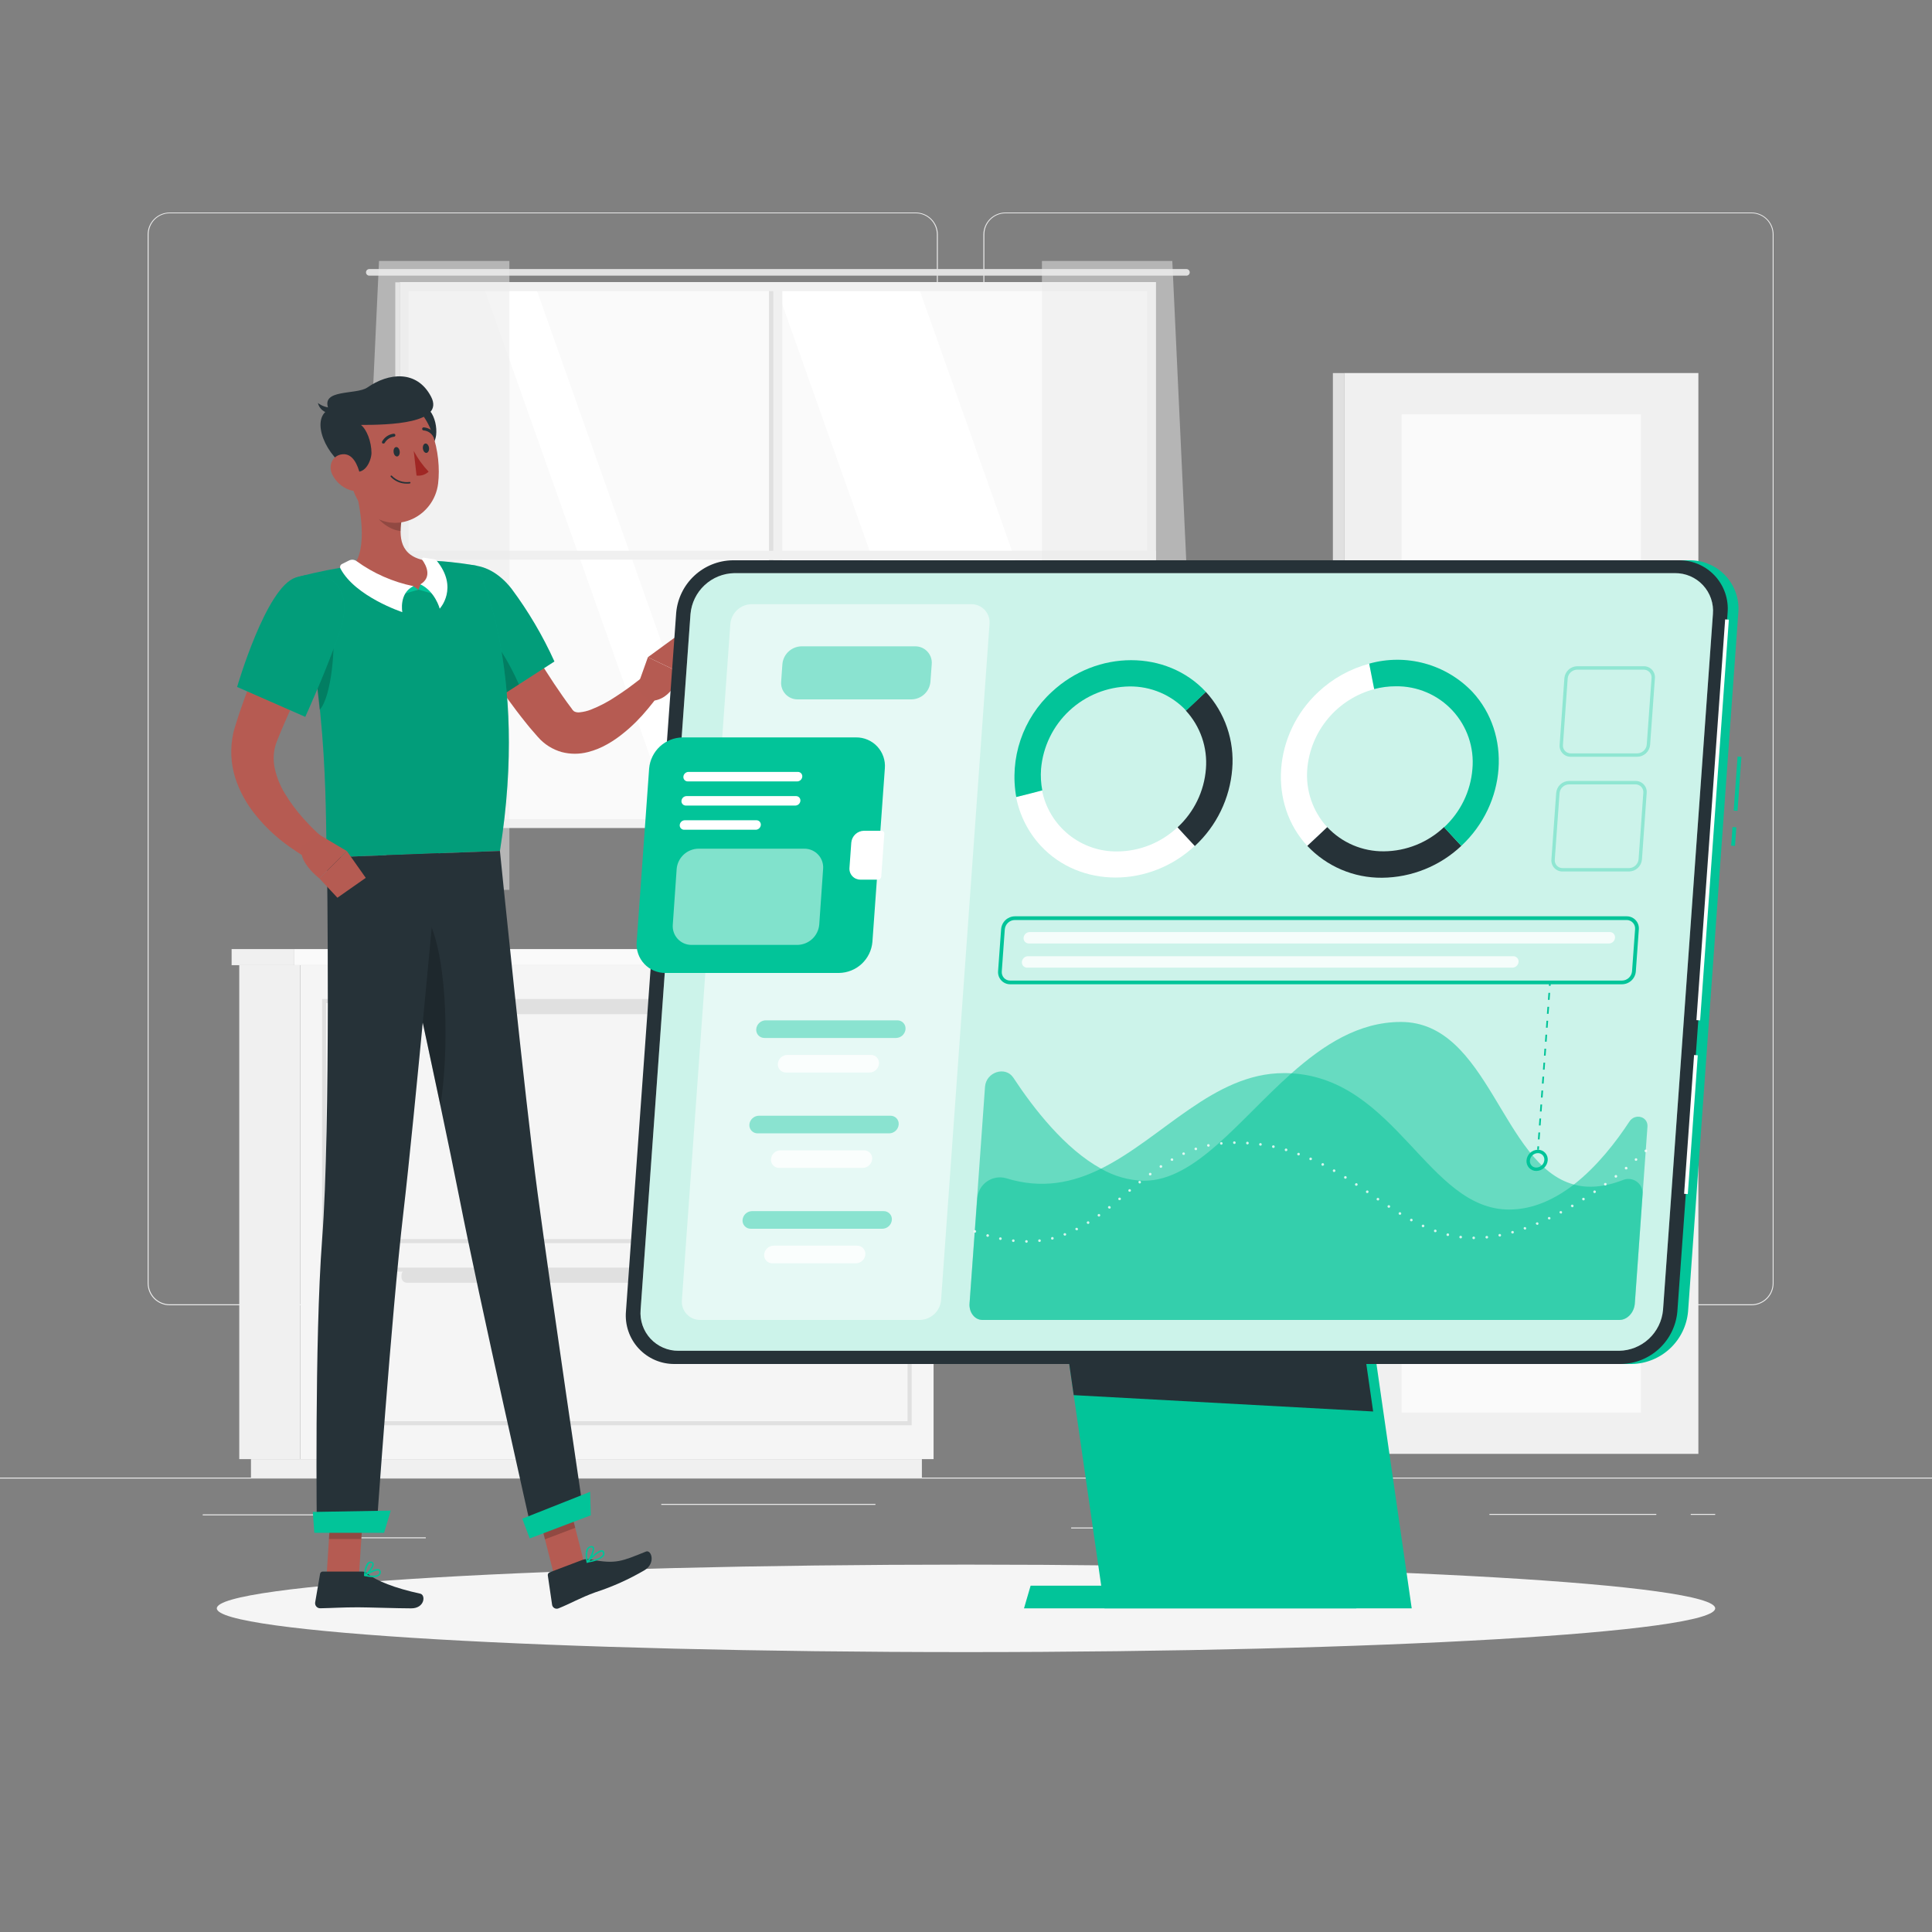<svg width="200" height="200" viewBox="0 0 200 200" fill="none" xmlns="http://www.w3.org/2000/svg">
<rect x="0" y="0" width="200" height="200" fill="#808080" stroke="none"/>
<path d="M200 152.96H0V153.06H200V152.96Z" fill="#EBEBEB"/>
<path d="M34.232 156.768H20.984V156.868H34.232V156.768Z" fill="#EBEBEB"/>
<path d="M90.624 155.684H68.456V155.784H90.624V155.684Z" fill="#EBEBEB"/>
<path d="M44.076 159.144H36.4V159.244H44.076V159.144Z" fill="#EBEBEB"/>
<path d="M171.46 156.72H154.184V156.82H171.46V156.72Z" fill="#EBEBEB"/>
<path d="M177.556 156.72H175.024V156.82H177.556V156.72Z" fill="#EBEBEB"/>
<path d="M129.62 158.124H110.884V158.224H129.62V158.124Z" fill="#EBEBEB"/>
<path d="M94.8 135.12H17.564C16.959 135.119 16.379 134.878 15.952 134.45C15.524 134.021 15.284 133.441 15.284 132.836V24.264C15.289 23.662 15.532 23.087 15.959 22.663C16.386 22.239 16.963 22.001 17.564 22H94.8C95.406 22 95.987 22.241 96.415 22.669C96.844 23.097 97.084 23.678 97.084 24.284V132.836C97.084 133.442 96.844 134.023 96.415 134.451C95.987 134.879 95.406 135.12 94.8 135.12ZM17.564 22.08C16.986 22.081 16.431 22.312 16.022 22.721C15.614 23.131 15.384 23.686 15.384 24.264V132.836C15.384 133.415 15.614 133.969 16.022 134.379C16.431 134.788 16.986 135.019 17.564 135.02H94.8C95.379 135.019 95.934 134.789 96.343 134.379C96.753 133.97 96.983 133.415 96.984 132.836V24.264C96.983 23.685 96.753 23.13 96.343 22.721C95.934 22.311 95.379 22.081 94.8 22.08H17.564Z" fill="#EBEBEB"/>
<path d="M181.324 135.12H104.084C103.478 135.119 102.898 134.878 102.47 134.45C102.042 134.022 101.801 133.441 101.8 132.836V24.264C101.806 23.662 102.049 23.087 102.477 22.663C102.904 22.239 103.482 22.001 104.084 22H181.324C181.925 22.002 182.501 22.241 182.927 22.665C183.353 23.088 183.595 23.663 183.6 24.264V132.836C183.6 133.44 183.36 134.02 182.934 134.448C182.507 134.876 181.928 135.118 181.324 135.12ZM104.084 22.08C103.505 22.081 102.95 22.311 102.541 22.721C102.131 23.13 101.901 23.685 101.9 24.264V132.836C101.901 133.415 102.131 133.97 102.541 134.379C102.95 134.789 103.505 135.019 104.084 135.02H181.324C181.903 135.019 182.458 134.789 182.867 134.379C183.276 133.97 183.507 133.415 183.508 132.836V24.264C183.507 23.685 183.276 23.13 182.867 22.721C182.458 22.311 181.903 22.081 181.324 22.08H104.084Z" fill="#EBEBEB"/>
<path d="M119.136 29.756H41.912V85.192H119.136V29.756Z" fill="#FAFAFA"/>
<path d="M114.74 85.196L95.1 29.756H80.36L100 85.196H114.74Z" fill="white"/>
<path d="M75.104 85.196L55.464 29.756H50.088L69.728 85.196H75.104Z" fill="white"/>
<path d="M38.232 27.852H122.82C122.865 27.852 122.909 27.861 122.951 27.878C122.992 27.896 123.03 27.921 123.062 27.953C123.093 27.985 123.118 28.023 123.135 28.065C123.152 28.106 123.16 28.151 123.16 28.196C123.16 28.286 123.124 28.373 123.06 28.436C122.996 28.5 122.91 28.536 122.82 28.536H38.232C38.141 28.536 38.054 28.5 37.99 28.437C37.925 28.373 37.889 28.287 37.888 28.196C37.888 28.105 37.924 28.017 37.988 27.953C38.053 27.888 38.141 27.852 38.232 27.852Z" fill="#E0E0E0"/>
<path d="M80.984 29.64H80.068V85.316H80.984V29.64Z" fill="#F0F0F0"/>
<path d="M80.064 29.64H79.608V85.316H80.064V29.64Z" fill="#E0E0E0"/>
<path d="M41.38 57.016V57.932L119.672 57.932V57.016L41.38 57.016Z" fill="#F0F0F0"/>
<path d="M41.38 84.8V29.2H119.668V84.8V85.716H41.38V84.8ZM118.756 84.8V30.14H42.296V84.8H118.756Z" fill="#F0F0F0"/>
<path d="M41.376 29.224H40.92V85.728H41.376V29.224Z" fill="#E0E0E0"/>
<path opacity="0.5" d="M52.732 27.012V92.116H36.204L39.236 27.012H52.732Z" fill="#EBEBEB"/>
<path opacity="0.5" d="M107.86 27.012V92.116H124.388L121.356 27.012H107.86Z" fill="#EBEBEB"/>
<path d="M31.072 99.916H24.768V151.048H31.072V99.916Z" fill="#F0F0F0"/>
<path d="M95.433 151.048H25.98V152.96H95.433V151.048Z" fill="#F0F0F0"/>
<path d="M31.076 151.048H96.644V99.916H31.076V151.048Z" fill="#F5F5F5"/>
<path d="M30.42 98.248H23.976V99.916H30.42V98.248Z" fill="#F0F0F0"/>
<path d="M30.416 99.916L97.432 99.916V98.248L30.416 98.248V99.916Z" fill="#FAFAFA"/>
<path d="M94.376 128.692H33.34V103.416H94.376V128.692ZM33.764 128.268H93.952V103.84H33.764V128.268Z" fill="#E0E0E0"/>
<path d="M94.376 147.544H33.34V131.22H94.376V147.544ZM33.764 147.12H93.952V131.644H33.764V147.12Z" fill="#E0E0E0"/>
<path d="M85.592 103.628H42.124C41.815 103.628 41.565 103.879 41.565 104.188V104.424C41.565 104.733 41.815 104.984 42.124 104.984H85.592C85.902 104.984 86.153 104.733 86.153 104.424V104.188C86.153 103.879 85.902 103.628 85.592 103.628Z" fill="#E0E0E0"/>
<path d="M85.592 131.432H42.124C41.815 131.432 41.565 131.683 41.565 131.992V132.228C41.565 132.537 41.815 132.788 42.124 132.788H85.592C85.902 132.788 86.153 132.537 86.153 132.228V131.992C86.153 131.683 85.902 131.432 85.592 131.432Z" fill="#E0E0E0"/>
<path d="M139.144 150.504H175.816V38.616H139.144V150.504Z" fill="#F0F0F0"/>
<path d="M139.144 38.62H137.98V150.508H139.144V38.62Z" fill="#E0E0E0"/>
<path d="M145.096 146.236H169.868V42.884H145.096V146.236Z" fill="#FAFAFA"/>
<path d="M100 171.024C142.833 171.024 177.556 168.997 177.556 166.496C177.556 163.995 142.833 161.968 100 161.968C57.167 161.968 22.444 163.995 22.444 166.496C22.444 168.997 57.167 171.024 100 171.024Z" fill="#F5F5F5"/>
<path d="M57.345 163.012L60.477 161.824L58.557 154.256L55.425 155.444L57.345 163.012Z" fill="#B55B52"/>
<path d="M33.812 163.076H37.16L37.664 155.316H34.312L33.812 163.076Z" fill="#B55B52"/>
<path d="M37.496 162.688H33.412C33.346 162.687 33.283 162.709 33.232 162.751C33.182 162.793 33.148 162.851 33.136 162.916L32.624 165.892C32.614 165.966 32.62 166.042 32.641 166.114C32.662 166.186 32.699 166.252 32.748 166.308C32.798 166.365 32.858 166.41 32.927 166.441C32.995 166.472 33.069 166.488 33.144 166.488C34.456 166.464 35.412 166.388 37.068 166.388C38.084 166.388 41.16 166.496 42.568 166.496C43.976 166.496 44.088 165.104 43.504 164.976C40.896 164.412 38.912 163.636 38.048 162.892C37.894 162.761 37.698 162.689 37.496 162.688Z" fill="#263238"/>
<path d="M60.317 161.472L56.897 162.768C56.834 162.792 56.782 162.836 56.748 162.893C56.714 162.951 56.7 163.018 56.709 163.084L57.149 166.1C57.156 166.174 57.181 166.246 57.221 166.309C57.261 166.372 57.315 166.425 57.379 166.464C57.443 166.503 57.515 166.526 57.59 166.532C57.664 166.539 57.739 166.528 57.809 166.5C59.033 166.012 60.077 165.392 61.637 164.832C63.419 164.253 65.133 163.481 66.749 162.532C67.909 161.796 67.421 160.396 66.873 160.616C64.385 161.616 63.773 161.944 61.161 161.44C60.882 161.372 60.59 161.383 60.317 161.472Z" fill="#263238"/>
<path d="M51.48 60.996C52.532 62.86 53.644 64.78 54.764 66.636C55.884 68.492 57.032 70.348 58.252 72.076C58.544 72.512 58.872 72.932 59.168 73.336C59.234 73.454 59.322 73.557 59.428 73.64C59.615 73.736 59.828 73.77 60.036 73.736C60.419 73.697 60.794 73.607 61.152 73.468C62.06 73.112 62.926 72.659 63.736 72.116C64.168 71.832 64.608 71.54 65.036 71.228C65.464 70.916 65.896 70.58 66.288 70.28L68.164 71.952C67.822 72.446 67.455 72.923 67.064 73.38C66.686 73.841 66.286 74.283 65.864 74.704C65.431 75.14 64.973 75.55 64.492 75.932C63.991 76.342 63.456 76.709 62.892 77.028C62.256 77.396 61.572 77.675 60.86 77.856C59.975 78.085 59.046 78.085 58.16 77.856C57.203 77.59 56.345 77.049 55.692 76.3C55.292 75.836 54.892 75.4 54.532 74.94C53.084 73.143 51.736 71.267 50.496 69.32C49.256 67.392 48.096 65.46 47.032 63.404L51.48 60.996Z" fill="#B65B52"/>
<path d="M45.536 61.152C44.636 64.224 50.992 72.6 50.992 72.6L57.392 68.476C56.185 65.812 54.696 63.286 52.949 60.94C50.337 57.6 46.529 57.78 45.536 61.152Z" fill="#02C499"/>
<path opacity="0.2" d="M45.536 61.152C44.636 64.224 50.992 72.6 50.992 72.6L57.392 68.476C56.185 65.812 54.696 63.286 52.949 60.94C50.337 57.6 46.529 57.78 45.536 61.152Z" fill="black"/>
<path opacity="0.2" d="M49.444 64.756C50.764 65.32 52.704 68.496 53.716 70.852L50.992 72.6C49.474 70.57 48.107 68.431 46.904 66.2C47.764 65.244 48.748 64.46 49.444 64.756Z" fill="black"/>
<path d="M65.893 71.324L67.069 68.032L70.401 69.632C70.401 69.632 69.709 72.564 67.269 72.56L65.893 71.324Z" fill="#B55B52"/>
<path d="M70.032 65.868L71.444 67.424L70.4 69.624L67.068 68.032L70.032 65.868Z" fill="#B55B52"/>
<path opacity="0.2" d="M58.557 154.26L59.545 158.16L56.413 159.348L55.425 155.448L58.557 154.26Z" fill="black"/>
<path opacity="0.2" d="M34.313 155.32H37.665L37.405 159.316H34.053L34.313 155.32Z" fill="black"/>
<path d="M30.608 59.792C34.208 72.516 33.624 86.016 33.848 88.76L51.752 88.088C54.796 69.12 49.352 58.564 49.352 58.564C49.352 58.564 48.204 58.344 46.64 58.184C46.152 58.132 45.624 58.088 45.072 58.06C44.768 58.04 44.46 58.032 44.148 58.024C41.606 58.067 39.069 58.257 36.548 58.592C36.072 58.652 35.588 58.72 35.116 58.8C34.644 58.88 34.256 58.952 33.852 59.032C32 59.396 30.608 59.792 30.608 59.792Z" fill="#02C499"/>
<path opacity="0.2" d="M30.608 59.792C34.208 72.516 33.624 86.016 33.848 88.76L51.752 88.088C54.796 69.12 49.352 58.564 49.352 58.564C49.352 58.564 48.204 58.344 46.64 58.184C46.152 58.132 45.624 58.088 45.072 58.06C44.768 58.04 44.46 58.032 44.148 58.024C41.606 58.067 39.069 58.257 36.548 58.592C36.072 58.652 35.588 58.72 35.116 58.8C34.644 58.88 34.256 58.952 33.852 59.032C32 59.396 30.608 59.792 30.608 59.792Z" fill="black"/>
<path opacity="0.2" d="M34.42 65.252C34.74 66.48 34.372 72.1 33.088 73.484C32.912 71.684 32.688 69.808 32.368 67.884L34.42 65.252Z" fill="black"/>
<path d="M36.648 50C37.308 52.4 38.12 56.848 36.532 58.604C37.96 59.828 39.808 61.224 42.716 61.108C45.624 60.992 44.972 59.036 44.128 58.04C41.352 57.592 41.272 55.568 41.608 53.64L36.648 50Z" fill="#B55B52"/>
<path d="M42.793 60.68L43.321 61.036L41.393 61.6L41.889 60.704L42.793 60.68Z" fill="#02C499"/>
<path d="M43.52 60.492L43.32 61.036L45.256 61.6L45.124 60.564L43.52 60.492Z" fill="#02C499"/>
<path d="M35.376 58.4L36.136 58.02C36.258 57.959 36.394 57.933 36.529 57.944C36.665 57.955 36.794 58.004 36.904 58.084C38.662 59.359 40.672 60.244 42.8 60.68C41.272 61.408 41.648 63.368 41.648 63.368C41.648 63.368 36.788 61.768 35.248 58.864C35.205 58.785 35.194 58.693 35.218 58.606C35.241 58.519 35.298 58.445 35.376 58.4Z" fill="white"/>
<path d="M44.977 57.9L43.861 57.732C43.832 57.727 43.802 57.731 43.776 57.743C43.749 57.756 43.727 57.775 43.711 57.8C43.696 57.825 43.688 57.854 43.689 57.883C43.69 57.912 43.7 57.94 43.717 57.964C44.117 58.52 44.757 59.74 43.52 60.492C45.048 61.22 45.52 63.008 45.52 63.008C45.52 63.008 47.52 60.86 45.193 58.024C45.137 57.959 45.061 57.915 44.977 57.9Z" fill="white"/>
<path opacity="0.2" d="M38.668 51.464L41.6 53.6C41.515 54.051 41.471 54.509 41.468 54.968C40.416 54.896 38.9 53.86 38.708 52.776C38.617 52.344 38.603 51.9 38.668 51.464Z" fill="black"/>
<path d="M45.148 45.044C45.012 46.208 43.896 47.208 43.176 47.444L42.276 42.4C44.296 40.972 45.336 43.412 45.148 45.044Z" fill="#263238"/>
<path d="M35.637 46.44C36.221 49.712 36.393 51.66 38.253 53.16C41.053 55.416 44.945 53.436 45.353 50.056C45.721 47.012 44.705 42.172 41.329 41.232C40.585 41.022 39.8 41.005 39.048 41.183C38.296 41.361 37.602 41.728 37.032 42.25C36.461 42.772 36.034 43.431 35.79 44.164C35.546 44.897 35.493 45.681 35.637 46.44Z" fill="#B55B52"/>
<path d="M36.26 48.648C37.776 49.448 38.44 47.644 38.456 46.908C38.456 45.74 37.968 44.456 37.364 43.988C40.292 43.988 46.084 43.844 44.62 41.056C43.156 38.268 40.22 38.584 38.032 40.112C36.868 40.912 33.1 40.216 34.032 42.388C32.068 43.432 33.772 47.324 36.26 48.648Z" fill="#263238"/>
<path d="M34.352 42.208C33.83 42.205 33.323 42.033 32.908 41.716C32.976 42.008 33.138 42.27 33.369 42.462C33.601 42.653 33.888 42.764 34.188 42.776L34.352 42.208Z" fill="#263238"/>
<path d="M34.4 49.132C34.775 49.885 35.432 50.46 36.228 50.732C37.284 51.072 37.524 50.104 37.268 49.088C37.036 48.168 36.54 46.924 35.464 47.024C34.388 47.124 33.952 48.212 34.4 49.132Z" fill="#B55B52"/>
<path d="M55.652 123.5C54.292 113.368 51.752 88.088 51.752 88.088L40 88.532C40 88.532 45.552 113.792 47.56 124.036C49.568 134.28 55.16 159 55.16 159L60.464 157C60.464 157 57.072 134.036 55.652 123.5Z" fill="#263238"/>
<path opacity="0.2" d="M44.4 95.34C43.432 95.571 42.534 96.031 41.78 96.68C42.892 101.788 44.344 108.512 45.592 114.436C46.424 109.304 46.448 99.62 44.4 95.34Z" fill="black"/>
<path d="M45.405 88.328C45.405 88.328 42.905 115.752 41.761 125.496C40.509 136.172 38.961 158.544 38.961 158.544H32.801C32.801 158.544 32.549 138.756 33.345 128.308C34.253 116.408 33.845 88.76 33.845 88.76L45.405 88.328Z" fill="#263238"/>
<path d="M39.761 158.676H32.537L32.385 156.516L40.449 156.376L39.761 158.676Z" fill="#02C499"/>
<path d="M61.157 156.864L54.837 159.26L54.065 157.216L61.089 154.432L61.157 156.864Z" fill="#02C499"/>
<path d="M40.745 46.8C40.773 47.072 40.941 47.272 41.117 47.252C41.293 47.232 41.409 46.996 41.377 46.728C41.345 46.46 41.181 46.26 41.005 46.28C40.829 46.3 40.713 46.516 40.745 46.8Z" fill="#263238"/>
<path d="M43.777 46.436C43.809 46.704 43.977 46.904 44.149 46.884C44.321 46.864 44.445 46.632 44.413 46.364C44.381 46.096 44.213 45.892 44.037 45.912C43.861 45.932 43.745 46.168 43.777 46.436Z" fill="#263238"/>
<path d="M42.828 46.68C43.242 47.464 43.761 48.186 44.372 48.828C44.206 48.983 44.007 49.099 43.791 49.168C43.574 49.237 43.345 49.258 43.12 49.228L42.828 46.68Z" fill="#A02724"/>
<path d="M42.072 50.064C41.769 50.063 41.468 50.001 41.19 49.879C40.911 49.758 40.66 49.582 40.452 49.36C40.445 49.352 40.439 49.343 40.435 49.332C40.431 49.322 40.429 49.31 40.43 49.299C40.431 49.288 40.434 49.277 40.439 49.267C40.444 49.258 40.451 49.249 40.459 49.242C40.468 49.235 40.478 49.23 40.489 49.227C40.5 49.224 40.511 49.223 40.522 49.225C40.533 49.227 40.544 49.231 40.553 49.237C40.562 49.243 40.57 49.251 40.576 49.26C40.81 49.501 41.097 49.684 41.415 49.794C41.733 49.904 42.072 49.937 42.404 49.892C42.415 49.89 42.425 49.891 42.435 49.893C42.445 49.896 42.455 49.901 42.463 49.907C42.471 49.913 42.478 49.921 42.483 49.93C42.488 49.94 42.491 49.95 42.492 49.96C42.495 49.981 42.489 50.001 42.476 50.018C42.464 50.034 42.445 50.045 42.424 50.048C42.308 50.063 42.19 50.068 42.072 50.064Z" fill="#263238"/>
<path d="M39.697 45.912C39.67 45.92 39.643 45.92 39.617 45.912C39.599 45.902 39.583 45.888 39.57 45.871C39.557 45.855 39.548 45.836 39.543 45.816C39.538 45.796 39.537 45.775 39.54 45.754C39.543 45.734 39.55 45.714 39.56 45.696C39.682 45.477 39.855 45.29 40.064 45.151C40.272 45.011 40.511 44.924 40.761 44.896C40.782 44.895 40.803 44.898 40.822 44.905C40.842 44.912 40.861 44.923 40.876 44.937C40.892 44.951 40.904 44.968 40.913 44.987C40.922 45.006 40.928 45.027 40.928 45.048C40.93 45.069 40.926 45.09 40.919 45.109C40.912 45.129 40.901 45.147 40.887 45.162C40.873 45.177 40.856 45.19 40.837 45.198C40.818 45.207 40.797 45.212 40.776 45.212C40.578 45.237 40.389 45.309 40.224 45.42C40.058 45.532 39.922 45.681 39.825 45.856C39.81 45.875 39.79 45.891 39.768 45.901C39.745 45.91 39.721 45.914 39.697 45.912Z" fill="#263238"/>
<path d="M44.964 45.244C44.938 45.243 44.912 45.236 44.889 45.222C44.866 45.209 44.846 45.19 44.832 45.168C44.731 44.996 44.589 44.852 44.42 44.746C44.251 44.64 44.059 44.576 43.86 44.56C43.818 44.56 43.777 44.543 43.747 44.513C43.717 44.483 43.7 44.442 43.7 44.4C43.7 44.358 43.717 44.317 43.747 44.287C43.777 44.257 43.818 44.24 43.86 44.24C44.111 44.26 44.355 44.34 44.569 44.472C44.784 44.604 44.965 44.785 45.096 45C45.107 45.017 45.115 45.037 45.118 45.057C45.122 45.077 45.122 45.098 45.117 45.118C45.113 45.138 45.104 45.157 45.092 45.174C45.081 45.191 45.066 45.205 45.048 45.216C45.024 45.233 44.994 45.243 44.964 45.244Z" fill="#263238"/>
<path d="M38.632 163.272C38.334 163.264 38.037 163.224 37.748 163.152C37.733 163.148 37.719 163.14 37.708 163.129C37.698 163.118 37.691 163.103 37.688 163.088C37.684 163.073 37.685 163.057 37.691 163.043C37.697 163.028 37.707 163.016 37.72 163.008C37.836 162.932 38.884 162.268 39.264 162.456C39.306 162.477 39.342 162.509 39.367 162.548C39.394 162.588 39.409 162.633 39.412 162.68C39.426 162.756 39.42 162.835 39.395 162.909C39.37 162.982 39.326 163.048 39.268 163.1C39.083 163.23 38.858 163.291 38.632 163.272ZM37.976 163.04C38.548 163.152 38.984 163.132 39.176 162.98C39.215 162.944 39.244 162.898 39.26 162.848C39.277 162.798 39.281 162.744 39.272 162.692C39.272 162.628 39.236 162.608 39.216 162.6C39.004 162.5 38.4 162.8 37.976 163.04Z" fill="#02C499"/>
<path d="M37.769 163.152C37.754 163.156 37.739 163.156 37.725 163.152C37.712 163.144 37.703 163.134 37.696 163.121C37.689 163.108 37.685 163.094 37.685 163.08C37.685 163.04 37.721 162.072 38.085 161.756C38.129 161.715 38.181 161.684 38.239 161.666C38.296 161.648 38.357 161.643 38.417 161.652C38.477 161.653 38.536 161.674 38.584 161.711C38.632 161.749 38.666 161.801 38.681 161.86C38.769 162.232 38.137 162.968 37.797 163.156C37.787 163.157 37.777 163.156 37.769 163.152ZM38.377 161.796C38.312 161.797 38.249 161.821 38.201 161.864C37.979 162.17 37.859 162.538 37.857 162.916C38.189 162.652 38.585 162.116 38.533 161.876C38.533 161.856 38.533 161.812 38.413 161.796H38.377Z" fill="#02C499"/>
<path d="M60.8 161.788C60.785 161.789 60.77 161.785 60.757 161.777C60.745 161.769 60.734 161.758 60.728 161.744C60.719 161.731 60.715 161.716 60.715 161.7C60.715 161.684 60.719 161.669 60.728 161.656C60.844 161.528 61.86 160.412 62.328 160.48C62.371 160.485 62.413 160.501 62.448 160.527C62.483 160.553 62.511 160.588 62.528 160.628C62.56 160.69 62.576 160.758 62.576 160.828C62.576 160.898 62.56 160.966 62.528 161.028C62.3 161.46 61.356 161.68 60.812 161.768L60.8 161.788ZM62.276 160.636C62.008 160.636 61.424 161.16 61.016 161.588C61.752 161.44 62.256 161.212 62.384 160.968C62.406 160.926 62.417 160.879 62.417 160.832C62.417 160.785 62.406 160.738 62.384 160.696C62.378 160.68 62.367 160.666 62.354 160.656C62.341 160.645 62.325 160.638 62.308 160.636H62.276Z" fill="#02C499"/>
<path d="M60.801 161.788H60.777C60.763 161.784 60.751 161.777 60.741 161.767C60.731 161.758 60.724 161.745 60.721 161.732C60.721 161.696 60.477 160.82 60.749 160.34C60.787 160.271 60.839 160.211 60.902 160.162C60.964 160.114 61.036 160.079 61.113 160.06C61.325 160 61.421 160.084 61.469 160.16C61.661 160.492 61.169 161.456 60.853 161.76C60.847 161.769 60.839 161.775 60.83 161.78C60.821 161.785 60.811 161.788 60.801 161.788ZM61.237 160.188H61.153C61.096 160.201 61.043 160.227 60.998 160.263C60.952 160.299 60.915 160.344 60.889 160.396C60.756 160.757 60.739 161.149 60.841 161.52C61.137 161.12 61.445 160.416 61.329 160.216C61.313 160.224 61.293 160.192 61.225 160.196L61.237 160.188Z" fill="#02C499"/>
<path d="M34.288 64.528C33.284 66.596 32.26 68.732 31.268 70.836C30.776 71.896 30.28 72.952 29.816 74.012L29.12 75.612L28.8 76.4L28.72 76.6L28.66 76.748C28.62 76.84 28.592 76.94 28.556 77.032C28.308 77.82 28.264 78.658 28.428 79.468C28.624 80.408 28.98 81.308 29.48 82.128C30.031 83.046 30.669 83.908 31.384 84.704C31.748 85.104 32.132 85.528 32.532 85.904C32.732 86.096 32.932 86.304 33.144 86.476C33.356 86.648 33.568 86.876 33.744 87.016L32.4 89.156C31.822 88.862 31.263 88.534 30.724 88.172C30.192 87.824 29.672 87.456 29.168 87.056C28.13 86.234 27.191 85.294 26.368 84.256C25.473 83.141 24.788 81.873 24.348 80.512C23.88 79.011 23.813 77.415 24.152 75.88C24.204 75.692 24.244 75.48 24.304 75.312L24.46 74.816L24.74 73.932C24.94 73.352 25.14 72.768 25.348 72.196C25.768 71.048 26.208 69.912 26.684 68.792C27.6 66.56 28.628 64.4 29.772 62.212L34.288 64.528Z" fill="#B65B52"/>
<path d="M30.608 59.792C27.552 60.748 24.548 71.112 24.548 71.112L31.6 74.208C31.6 74.208 33.888 69.2 35.2 65.276C36.652 61 34.308 58.632 30.608 59.792Z" fill="#02C499"/>
<path opacity="0.2" d="M30.608 59.792C27.552 60.748 24.548 71.112 24.548 71.112L31.6 74.208C31.6 74.208 33.888 69.2 35.2 65.276C36.652 61 34.308 58.632 30.608 59.792Z" fill="black"/>
<path d="M32.984 86.368L35.908 88.104L33.064 90.936C33.064 90.936 30.596 89.036 31.332 87.548L32.984 86.368Z" fill="#B55B52"/>
<path d="M37.864 90.876L34.928 92.932L33.065 90.936L35.908 88.104L37.864 90.876Z" fill="#B55B52"/>
<path d="M179.347 85.616L179.207 87.543L179.606 87.572L179.745 85.645L179.347 85.616Z" fill="#02C499"/>
<path d="M179.873 78.32L179.469 83.909L179.868 83.938L180.272 78.349L179.873 78.32Z" fill="#02C499"/>
<path d="M168.928 141.2H70.956C70.257 141.208 69.563 141.07 68.92 140.794C68.277 140.518 67.699 140.111 67.222 139.598C66.746 139.085 66.383 138.478 66.155 137.817C65.927 137.155 65.84 136.453 65.9 135.756L71.1 63.436C71.229 61.972 71.895 60.607 72.969 59.603C74.043 58.6 75.45 58.029 76.92 58H174.892C175.592 57.991 176.285 58.129 176.928 58.405C177.571 58.68 178.149 59.087 178.626 59.599C179.102 60.112 179.466 60.718 179.693 61.38C179.921 62.041 180.008 62.743 179.948 63.44L174.748 135.76C174.62 137.225 173.955 138.591 172.881 139.595C171.806 140.599 170.399 141.171 168.928 141.2Z" fill="#02C499"/>
<path d="M146.14 166.496H114.336L108.668 127.2H140.472L146.14 166.496Z" fill="#02C499"/>
<path d="M141.088 164.152H106.688L106.004 166.496H140.408L141.088 164.152Z" fill="#02C499"/>
<path d="M142.148 146.116L111.152 144.424L108.668 127.2H139.42L142.148 146.116Z" fill="#263238"/>
<path d="M167.824 141.2H69.848C69.148 141.208 68.453 141.069 67.81 140.792C67.166 140.514 66.588 140.105 66.112 139.591C65.636 139.076 65.274 138.468 65.048 137.805C64.822 137.141 64.738 136.438 64.8 135.74L70 63.42C70.133 61.96 70.799 60.6 71.871 59.6C72.943 58.6 74.347 58.031 75.812 58H173.788C174.488 57.992 175.181 58.13 175.823 58.406C176.466 58.682 177.043 59.089 177.519 59.601C177.995 60.113 178.358 60.72 178.586 61.381C178.813 62.042 178.9 62.743 178.84 63.44L173.64 135.76C173.513 137.225 172.849 138.591 171.775 139.595C170.702 140.599 169.294 141.171 167.824 141.2Z" fill="#263238"/>
<path d="M178.587 64.118L175.613 105.604L175.996 105.631L178.97 64.146L178.587 64.118Z" fill="white"/>
<path d="M175.369 109.216L174.339 123.583L174.722 123.61L175.752 109.243L175.369 109.216Z" fill="white"/>
<path d="M167.6 139.832H70.248C69.704 139.838 69.164 139.73 68.664 139.515C68.163 139.3 67.713 138.982 67.343 138.583C66.973 138.184 66.69 137.711 66.513 137.196C66.337 136.681 66.269 136.135 66.316 135.592L71.48 63.568C71.58 62.426 72.099 61.361 72.937 60.579C73.776 59.797 74.874 59.352 76.02 59.332H173.388C173.932 59.326 174.472 59.434 174.972 59.649C175.472 59.864 175.921 60.181 176.292 60.58C176.662 60.979 176.945 61.451 177.122 61.965C177.299 62.48 177.367 63.026 177.32 63.568L172.156 135.6C172.055 136.744 171.534 137.81 170.692 138.592C169.85 139.374 168.749 139.816 167.6 139.832Z" fill="white"/>
<path opacity="0.2" d="M167.6 139.832H70.248C69.704 139.838 69.164 139.73 68.664 139.515C68.163 139.3 67.713 138.982 67.343 138.583C66.973 138.184 66.69 137.711 66.513 137.196C66.337 136.681 66.269 136.135 66.316 135.592L71.48 63.568C71.58 62.426 72.099 61.361 72.937 60.579C73.776 59.797 74.874 59.352 76.02 59.332H173.388C173.932 59.326 174.472 59.434 174.972 59.649C175.472 59.864 175.921 60.181 176.292 60.58C176.662 60.979 176.945 61.451 177.122 61.965C177.299 62.48 177.367 63.026 177.32 63.568L172.156 135.6C172.055 136.744 171.534 137.81 170.692 138.592C169.85 139.374 168.749 139.816 167.6 139.832Z" fill="#02C499"/>
<path opacity="0.5" d="M95.224 136.64H72.488C72.225 136.643 71.964 136.591 71.722 136.488C71.48 136.384 71.263 136.23 71.084 136.037C70.905 135.845 70.768 135.616 70.683 135.367C70.597 135.118 70.565 134.854 70.588 134.592L75.604 64.592C75.652 64.039 75.903 63.524 76.308 63.146C76.714 62.767 77.246 62.553 77.8 62.544H100.536C100.8 62.54 101.061 62.592 101.303 62.695C101.545 62.799 101.763 62.952 101.942 63.145C102.121 63.338 102.258 63.567 102.343 63.816C102.428 64.065 102.46 64.33 102.436 64.592L97.42 134.592C97.372 135.144 97.121 135.659 96.715 136.037C96.31 136.416 95.779 136.63 95.224 136.64Z" fill="white"/>
<path opacity="0.4" d="M94.344 72.4H82.576C82.34 72.403 82.105 72.356 81.887 72.262C81.669 72.168 81.474 72.03 81.313 71.857C81.151 71.683 81.028 71.478 80.951 71.254C80.874 71.03 80.844 70.792 80.865 70.556L80.993 68.752C81.036 68.255 81.262 67.791 81.627 67.451C81.992 67.11 82.469 66.917 82.969 66.908H94.74C94.977 66.906 95.212 66.953 95.43 67.046C95.648 67.14 95.843 67.278 96.004 67.451C96.166 67.625 96.289 67.83 96.366 68.054C96.443 68.278 96.473 68.516 96.453 68.752L96.32 70.556C96.281 71.055 96.057 71.521 95.691 71.862C95.325 72.204 94.845 72.395 94.344 72.4Z" fill="#02C499"/>
<path d="M86.86 100.72H68.896C68.484 100.725 68.075 100.644 67.696 100.483C67.317 100.321 66.976 100.082 66.695 99.78C66.414 99.479 66.198 99.123 66.063 98.733C65.927 98.344 65.875 97.931 65.908 97.52L67.2 79.536C67.28 78.672 67.676 77.867 68.312 77.276C68.948 76.686 69.78 76.351 70.648 76.336H88.616C89.028 76.331 89.436 76.413 89.815 76.575C90.193 76.737 90.534 76.976 90.815 77.277C91.096 77.578 91.311 77.935 91.446 78.324C91.581 78.713 91.634 79.126 91.6 79.536L90.312 97.504C90.237 98.372 89.842 99.182 89.205 99.776C88.567 100.37 87.732 100.706 86.86 100.72Z" fill="#02C499"/>
<path d="M89.437 86C89.105 86.007 88.787 86.136 88.545 86.362C88.303 86.589 88.153 86.897 88.125 87.228L87.937 89.836C87.923 89.993 87.943 90.151 87.994 90.3C88.046 90.449 88.128 90.586 88.235 90.701C88.343 90.816 88.473 90.908 88.618 90.97C88.763 91.031 88.919 91.062 89.077 91.06H90.901C90.983 91.059 91.062 91.028 91.122 90.971C91.182 90.915 91.219 90.838 91.225 90.756L91.545 86.304C91.548 86.265 91.543 86.226 91.53 86.189C91.518 86.151 91.497 86.118 91.47 86.089C91.444 86.06 91.411 86.037 91.375 86.022C91.339 86.007 91.3 85.999 91.261 86H89.437Z" fill="white"/>
<path d="M82.504 80.892H71.2C71.137 80.893 71.074 80.88 71.016 80.855C70.958 80.831 70.906 80.794 70.863 80.747C70.82 80.701 70.787 80.646 70.766 80.586C70.746 80.526 70.738 80.463 70.744 80.4C70.755 80.267 70.815 80.143 70.913 80.052C71.01 79.961 71.138 79.909 71.272 79.908H82.596C82.659 79.907 82.722 79.92 82.78 79.945C82.838 79.969 82.89 80.006 82.933 80.053C82.976 80.099 83.009 80.154 83.029 80.214C83.05 80.274 83.058 80.337 83.052 80.4C83.04 80.536 82.977 80.663 82.875 80.754C82.773 80.845 82.641 80.895 82.504 80.892Z" fill="white"/>
<path d="M82.329 83.392H71.001C70.938 83.393 70.875 83.38 70.817 83.355C70.759 83.331 70.706 83.294 70.663 83.247C70.621 83.201 70.588 83.146 70.567 83.086C70.547 83.026 70.539 82.963 70.545 82.9C70.557 82.768 70.617 82.644 70.715 82.554C70.812 82.464 70.94 82.413 71.073 82.412H82.401C82.464 82.411 82.526 82.422 82.585 82.447C82.643 82.472 82.695 82.508 82.738 82.554C82.781 82.6 82.814 82.655 82.834 82.714C82.855 82.774 82.862 82.837 82.857 82.9C82.846 83.033 82.786 83.157 82.688 83.248C82.59 83.339 82.462 83.39 82.329 83.392Z" fill="white"/>
<path d="M78.233 85.896H70.821C70.758 85.896 70.695 85.883 70.638 85.858C70.58 85.833 70.528 85.796 70.485 85.75C70.442 85.704 70.409 85.649 70.388 85.59C70.368 85.53 70.36 85.467 70.365 85.404C70.376 85.271 70.436 85.147 70.534 85.056C70.631 84.965 70.759 84.913 70.893 84.912H78.305C78.368 84.911 78.431 84.924 78.489 84.949C78.547 84.974 78.599 85.01 78.642 85.057C78.685 85.103 78.718 85.158 78.738 85.218C78.759 85.278 78.766 85.341 78.761 85.404C78.749 85.537 78.688 85.66 78.591 85.751C78.493 85.842 78.366 85.894 78.233 85.896Z" fill="white"/>
<path opacity="0.5" d="M82.536 97.816H71.6C71.33 97.819 71.061 97.766 70.813 97.659C70.565 97.553 70.341 97.395 70.157 97.197C69.974 96.999 69.833 96.764 69.745 96.508C69.658 96.253 69.624 95.981 69.648 95.712L70.048 89.956C70.096 89.389 70.354 88.861 70.77 88.472C71.186 88.085 71.731 87.865 72.3 87.856H83.256C83.526 87.853 83.794 87.906 84.042 88.013C84.29 88.119 84.513 88.276 84.697 88.474C84.881 88.672 85.021 88.906 85.109 89.161C85.197 89.416 85.231 89.687 85.208 89.956L84.808 95.712C84.758 96.282 84.498 96.814 84.078 97.203C83.658 97.591 83.108 97.81 82.536 97.816Z" fill="white"/>
<path opacity="0.4" d="M92.764 107.448H79.132C79.015 107.45 78.899 107.426 78.791 107.38C78.683 107.334 78.586 107.266 78.506 107.18C78.426 107.094 78.365 106.992 78.327 106.882C78.289 106.771 78.274 106.653 78.284 106.536C78.306 106.29 78.418 106.06 78.599 105.892C78.78 105.723 79.017 105.628 79.264 105.624H92.896C93.013 105.623 93.129 105.646 93.237 105.693C93.344 105.739 93.441 105.808 93.52 105.893C93.599 105.979 93.66 106.081 93.698 106.191C93.736 106.302 93.75 106.419 93.74 106.536C93.72 106.782 93.608 107.011 93.428 107.18C93.248 107.348 93.011 107.444 92.764 107.448Z" fill="#02C499"/>
<path opacity="0.8" d="M90.001 111.028H81.369C81.251 111.03 81.135 111.007 81.027 110.96C80.919 110.914 80.822 110.846 80.742 110.76C80.662 110.674 80.602 110.572 80.563 110.462C80.525 110.351 80.511 110.233 80.521 110.116C80.541 109.87 80.653 109.641 80.833 109.472C81.013 109.304 81.25 109.208 81.497 109.204H90.149C90.266 109.202 90.382 109.225 90.49 109.272C90.597 109.318 90.694 109.386 90.774 109.472C90.853 109.558 90.914 109.66 90.952 109.771C90.989 109.882 91.003 109.999 90.993 110.116C90.972 110.365 90.858 110.596 90.674 110.765C90.491 110.934 90.25 111.028 90.001 111.028Z" fill="white"/>
<path opacity="0.4" d="M92.056 117.324H78.424C78.307 117.325 78.191 117.301 78.083 117.255C77.976 117.209 77.879 117.141 77.799 117.055C77.719 116.969 77.658 116.868 77.62 116.757C77.582 116.646 77.567 116.529 77.576 116.412C77.598 116.166 77.71 115.936 77.891 115.768C78.072 115.599 78.309 115.504 78.556 115.5H92.188C92.305 115.499 92.421 115.522 92.528 115.569C92.636 115.615 92.732 115.684 92.812 115.769C92.891 115.855 92.952 115.957 92.99 116.067C93.028 116.178 93.042 116.295 93.032 116.412C93.011 116.658 92.9 116.887 92.719 117.056C92.539 117.224 92.303 117.32 92.056 117.324Z" fill="#02C499"/>
<path opacity="0.8" d="M89.309 120.9H80.661C80.544 120.902 80.427 120.88 80.32 120.834C80.212 120.788 80.115 120.72 80.035 120.635C79.955 120.549 79.894 120.448 79.855 120.337C79.817 120.226 79.803 120.109 79.813 119.992C79.834 119.744 79.947 119.513 80.13 119.344C80.312 119.175 80.552 119.081 80.801 119.08H89.441C89.558 119.078 89.674 119.101 89.782 119.148C89.89 119.194 89.987 119.262 90.067 119.348C90.147 119.434 90.208 119.536 90.246 119.646C90.284 119.757 90.299 119.875 90.289 119.992C90.267 120.238 90.155 120.467 89.974 120.635C89.792 120.802 89.555 120.897 89.309 120.9Z" fill="white"/>
<path opacity="0.4" d="M91.348 127.2H77.716C77.599 127.201 77.483 127.177 77.375 127.131C77.268 127.085 77.171 127.017 77.091 126.931C77.011 126.845 76.95 126.744 76.912 126.633C76.874 126.522 76.859 126.405 76.868 126.288C76.889 126.041 77.001 125.811 77.182 125.643C77.363 125.474 77.6 125.379 77.848 125.376H91.48C91.597 125.374 91.713 125.397 91.821 125.444C91.929 125.49 92.025 125.558 92.105 125.644C92.185 125.73 92.245 125.832 92.283 125.943C92.321 126.054 92.335 126.171 92.324 126.288C92.303 126.534 92.192 126.763 92.011 126.932C91.831 127.1 91.595 127.196 91.348 127.2Z" fill="#02C499"/>
<path opacity="0.8" d="M88.601 130.776H79.953C79.835 130.778 79.719 130.754 79.611 130.708C79.503 130.662 79.406 130.594 79.326 130.508C79.246 130.422 79.186 130.32 79.147 130.21C79.109 130.099 79.095 129.981 79.105 129.864C79.126 129.618 79.238 129.389 79.418 129.221C79.598 129.053 79.834 128.957 80.081 128.952H88.733C88.85 128.951 88.966 128.975 89.073 129.021C89.181 129.067 89.278 129.135 89.358 129.221C89.437 129.307 89.498 129.408 89.537 129.519C89.575 129.63 89.59 129.747 89.581 129.864C89.56 130.111 89.448 130.341 89.267 130.509C89.086 130.678 88.848 130.773 88.601 130.776Z" fill="white"/>
<path opacity="0.5" d="M168.672 116.108C169.264 115.204 170.62 115.584 170.544 116.628L169.232 134.932C169.164 135.872 168.452 136.64 167.632 136.64H101.708C100.908 136.64 100.3 135.872 100.368 134.932L101.168 124.056C101.195 123.71 101.298 123.374 101.469 123.073C101.641 122.771 101.877 122.511 102.16 122.312C102.444 122.112 102.768 121.977 103.109 121.917C103.451 121.857 103.802 121.873 104.136 121.964C107.852 123.12 111.036 122.44 113.996 120.972C120.324 117.832 125.62 111.088 132.896 111.088C133.176 111.088 133.452 111.088 133.72 111.112C144.544 111.764 147.84 125.212 156.224 125.212C158.704 125.212 160.964 124.14 162.936 122.616C165.328 120.748 167.3 118.2 168.672 116.108Z" fill="#02C499"/>
<path opacity="0.5" d="M170.04 123.648L169.24 134.932C169.172 135.872 168.46 136.64 167.64 136.64H101.708C100.908 136.64 100.3 135.872 100.368 134.932L101.968 112.508C102.076 110.972 104.088 110.324 104.904 111.568C107.008 114.768 110.244 118.924 113.968 120.972C115.322 121.762 116.854 122.195 118.42 122.232C123.748 122.232 128.28 115.916 133.692 111.112C137.008 108.168 140.656 105.792 145.02 105.792C154.128 105.792 155.472 120.592 162.908 122.616C164.34 123.016 166 122.924 167.984 122.164C168.219 122.063 168.476 122.024 168.73 122.052C168.984 122.079 169.227 122.172 169.434 122.322C169.641 122.472 169.806 122.672 169.912 122.905C170.019 123.137 170.063 123.393 170.04 123.648Z" fill="#02C499"/>
<g opacity="0.8">
<path d="M170.364 119.272C170.328 119.271 170.294 119.257 170.268 119.232C170.255 119.22 170.246 119.205 170.24 119.188C170.236 119.171 170.236 119.153 170.24 119.136C170.24 119.118 170.243 119.1 170.25 119.084C170.257 119.067 170.267 119.052 170.28 119.04C170.306 119.015 170.34 119 170.376 119C170.412 119 170.447 119.015 170.472 119.04C170.485 119.052 170.496 119.067 170.503 119.084C170.51 119.1 170.513 119.118 170.512 119.136C170.514 119.153 170.514 119.171 170.512 119.188C170.504 119.204 170.493 119.219 170.48 119.232C170.465 119.247 170.447 119.258 170.427 119.265C170.407 119.272 170.385 119.275 170.364 119.272Z" fill="white"/>
<path d="M106.257 128.644C106.22 128.644 106.186 128.63 106.16 128.604C106.135 128.579 106.121 128.544 106.121 128.508C106.122 128.473 106.136 128.439 106.162 128.414C106.187 128.39 106.221 128.376 106.257 128.376C106.293 128.376 106.327 128.39 106.353 128.416C106.378 128.441 106.393 128.476 106.393 128.512C106.393 128.548 106.378 128.583 106.353 128.61C106.328 128.636 106.293 128.651 106.257 128.652V128.644ZM104.885 128.568C104.866 128.567 104.849 128.562 104.833 128.554C104.816 128.546 104.802 128.535 104.79 128.521C104.779 128.507 104.77 128.491 104.765 128.474C104.76 128.456 104.758 128.438 104.761 128.42C104.763 128.402 104.768 128.385 104.777 128.369C104.786 128.353 104.797 128.339 104.811 128.328C104.826 128.317 104.842 128.309 104.859 128.304C104.877 128.299 104.895 128.298 104.913 128.3C104.948 128.304 104.98 128.322 105.003 128.349C105.025 128.377 105.036 128.413 105.033 128.448C105.029 128.482 105.013 128.513 104.988 128.535C104.963 128.558 104.93 128.571 104.897 128.572L104.885 128.568ZM107.473 128.448C107.47 128.43 107.472 128.412 107.476 128.395C107.481 128.377 107.49 128.361 107.501 128.347C107.512 128.333 107.526 128.321 107.542 128.312C107.557 128.304 107.575 128.298 107.593 128.296C107.61 128.294 107.629 128.295 107.646 128.3C107.663 128.305 107.679 128.313 107.694 128.324C107.708 128.335 107.72 128.349 107.728 128.365C107.737 128.381 107.743 128.398 107.745 128.416C107.747 128.434 107.745 128.452 107.741 128.469C107.736 128.487 107.727 128.503 107.716 128.517C107.705 128.531 107.691 128.543 107.676 128.552C107.66 128.561 107.642 128.566 107.625 128.568C107.607 128.57 107.589 128.569 107.571 128.564C107.554 128.559 107.538 128.551 107.523 128.54C107.509 128.529 107.498 128.515 107.489 128.499C107.48 128.483 107.475 128.466 107.473 128.448ZM103.533 128.36C103.497 128.351 103.466 128.33 103.446 128.299C103.426 128.269 103.418 128.232 103.425 128.196C103.433 128.161 103.455 128.13 103.485 128.11C103.516 128.09 103.553 128.082 103.589 128.088C103.624 128.097 103.655 128.118 103.675 128.149C103.695 128.179 103.703 128.216 103.697 128.252C103.689 128.283 103.672 128.31 103.647 128.33C103.623 128.349 103.592 128.36 103.561 128.36H103.533ZM108.809 128.224C108.804 128.206 108.803 128.188 108.805 128.17C108.808 128.152 108.814 128.134 108.823 128.119C108.832 128.103 108.845 128.089 108.859 128.079C108.874 128.068 108.891 128.06 108.909 128.056C108.943 128.049 108.98 128.055 109.01 128.073C109.041 128.092 109.063 128.122 109.073 128.156C109.081 128.192 109.075 128.229 109.057 128.26C109.038 128.292 109.008 128.315 108.973 128.324H108.941C108.909 128.327 108.878 128.318 108.852 128.3C108.826 128.282 108.808 128.255 108.801 128.224H108.809ZM152.557 128.28C152.52 128.28 152.486 128.266 152.46 128.24C152.435 128.215 152.421 128.18 152.421 128.144C152.421 128.108 152.435 128.073 152.46 128.048C152.486 128.022 152.52 128.008 152.557 128.008C152.593 128.008 152.627 128.022 152.653 128.048C152.678 128.073 152.693 128.108 152.693 128.144C152.693 128.18 152.678 128.215 152.653 128.24C152.627 128.266 152.593 128.28 152.557 128.28ZM153.777 128.088C153.774 128.07 153.776 128.052 153.781 128.035C153.785 128.018 153.794 128.002 153.805 127.988C153.816 127.975 153.83 127.963 153.846 127.955C153.862 127.947 153.879 127.941 153.897 127.94C153.914 127.937 153.933 127.938 153.95 127.943C153.968 127.947 153.984 127.956 153.999 127.967C154.013 127.978 154.025 127.992 154.033 128.008C154.042 128.024 154.047 128.042 154.049 128.06C154.052 128.097 154.041 128.133 154.018 128.161C153.994 128.19 153.961 128.208 153.925 128.212C153.889 128.214 153.853 128.203 153.826 128.18C153.798 128.157 153.781 128.124 153.777 128.088ZM151.189 128.196C151.171 128.194 151.154 128.189 151.138 128.18C151.122 128.171 151.109 128.159 151.098 128.145C151.087 128.131 151.079 128.114 151.075 128.097C151.071 128.08 151.07 128.062 151.073 128.044C151.075 128.026 151.08 128.009 151.089 127.993C151.098 127.977 151.109 127.963 151.123 127.952C151.138 127.941 151.154 127.933 151.171 127.928C151.189 127.923 151.207 127.922 151.225 127.924C151.26 127.929 151.293 127.948 151.315 127.976C151.337 128.004 151.348 128.04 151.345 128.076C151.341 128.11 151.325 128.141 151.3 128.163C151.275 128.186 151.242 128.199 151.209 128.2L151.189 128.196ZM102.205 128.032C102.187 128.027 102.171 128.019 102.157 128.008C102.142 127.997 102.13 127.984 102.121 127.968C102.113 127.952 102.107 127.935 102.105 127.917C102.102 127.899 102.104 127.881 102.109 127.864C102.12 127.829 102.144 127.8 102.176 127.782C102.207 127.764 102.245 127.759 102.281 127.768C102.315 127.779 102.344 127.803 102.361 127.835C102.379 127.867 102.383 127.905 102.373 127.94C102.364 127.968 102.347 127.993 102.323 128.011C102.299 128.028 102.27 128.037 102.241 128.036H102.205V128.032ZM155.121 127.9C155.116 127.882 155.116 127.864 155.119 127.846C155.123 127.828 155.13 127.812 155.14 127.797C155.15 127.782 155.163 127.769 155.178 127.759C155.194 127.749 155.211 127.743 155.229 127.74C155.246 127.737 155.264 127.737 155.282 127.74C155.299 127.744 155.316 127.751 155.331 127.761C155.346 127.771 155.359 127.784 155.368 127.799C155.378 127.814 155.385 127.83 155.389 127.848C155.392 127.866 155.392 127.884 155.388 127.901C155.385 127.919 155.378 127.936 155.368 127.95C155.358 127.965 155.345 127.978 155.33 127.988C155.315 127.998 155.298 128.005 155.281 128.008H155.257C155.225 128.008 155.194 127.997 155.17 127.978C155.145 127.958 155.128 127.931 155.121 127.9ZM149.845 127.948C149.827 127.945 149.81 127.938 149.795 127.928C149.78 127.917 149.767 127.904 149.757 127.889C149.748 127.873 149.742 127.856 149.74 127.838C149.738 127.82 149.739 127.801 149.745 127.784C149.753 127.749 149.775 127.719 149.806 127.7C149.837 127.681 149.874 127.676 149.909 127.684C149.944 127.693 149.974 127.715 149.992 127.745C150.011 127.776 150.017 127.813 150.009 127.848C150.001 127.878 149.984 127.904 149.961 127.923C149.937 127.942 149.907 127.952 149.877 127.952H149.845V127.948ZM110.105 127.836C110.098 127.819 110.094 127.801 110.094 127.783C110.095 127.765 110.099 127.747 110.106 127.731C110.114 127.714 110.125 127.699 110.138 127.687C110.151 127.675 110.167 127.666 110.185 127.66C110.218 127.647 110.255 127.647 110.288 127.662C110.321 127.676 110.347 127.703 110.361 127.736C110.367 127.753 110.37 127.771 110.369 127.789C110.369 127.807 110.365 127.824 110.357 127.841C110.35 127.857 110.339 127.872 110.326 127.884C110.313 127.896 110.297 127.906 110.281 127.912C110.265 127.916 110.248 127.916 110.233 127.912C110.206 127.913 110.18 127.906 110.158 127.892C110.135 127.879 110.117 127.859 110.105 127.836ZM156.445 127.6C156.439 127.582 156.437 127.564 156.439 127.546C156.441 127.527 156.447 127.51 156.456 127.493C156.465 127.477 156.477 127.463 156.491 127.452C156.506 127.441 156.523 127.433 156.541 127.428C156.558 127.423 156.576 127.422 156.594 127.424C156.612 127.426 156.629 127.432 156.645 127.441C156.66 127.45 156.674 127.462 156.685 127.476C156.696 127.49 156.704 127.507 156.709 127.524C156.713 127.541 156.715 127.559 156.713 127.577C156.71 127.595 156.705 127.612 156.696 127.628C156.687 127.644 156.675 127.657 156.66 127.668C156.646 127.679 156.63 127.687 156.613 127.692H156.577C156.548 127.693 156.519 127.684 156.495 127.668C156.472 127.651 156.454 127.627 156.445 127.6ZM148.533 127.552C148.499 127.54 148.471 127.515 148.455 127.483C148.439 127.451 148.437 127.414 148.449 127.38C148.461 127.346 148.487 127.318 148.519 127.302C148.552 127.287 148.59 127.284 148.625 127.296C148.659 127.309 148.687 127.334 148.702 127.367C148.718 127.4 148.72 127.438 148.709 127.472C148.698 127.498 148.68 127.521 148.656 127.537C148.633 127.552 148.605 127.56 148.577 127.56C148.561 127.562 148.546 127.559 148.533 127.552ZM111.333 127.296C111.324 127.28 111.319 127.263 111.318 127.245C111.316 127.227 111.319 127.209 111.324 127.191C111.33 127.174 111.339 127.159 111.35 127.145C111.362 127.131 111.376 127.12 111.393 127.112C111.426 127.097 111.463 127.095 111.497 127.107C111.532 127.119 111.56 127.144 111.577 127.176C111.585 127.192 111.59 127.209 111.591 127.227C111.592 127.244 111.59 127.262 111.585 127.279C111.579 127.296 111.57 127.311 111.558 127.324C111.547 127.338 111.532 127.348 111.517 127.356C111.496 127.362 111.473 127.362 111.453 127.356C111.432 127.355 111.412 127.349 111.394 127.338C111.376 127.328 111.36 127.313 111.349 127.296H111.333ZM157.733 127.2C157.726 127.183 157.723 127.166 157.724 127.148C157.724 127.13 157.729 127.113 157.736 127.097C157.744 127.081 157.754 127.067 157.767 127.055C157.78 127.043 157.796 127.034 157.813 127.028C157.847 127.018 157.883 127.02 157.915 127.036C157.947 127.052 157.972 127.079 157.985 127.112C157.996 127.147 157.994 127.184 157.978 127.217C157.963 127.25 157.935 127.275 157.901 127.288H157.857C157.832 127.285 157.808 127.275 157.788 127.26C157.768 127.244 157.753 127.224 157.745 127.2H157.733ZM147.257 127.032C147.24 127.025 147.226 127.014 147.213 127.001C147.201 126.988 147.192 126.973 147.185 126.956C147.179 126.939 147.176 126.922 147.177 126.904C147.177 126.886 147.181 126.868 147.189 126.852C147.204 126.82 147.232 126.795 147.265 126.782C147.298 126.77 147.336 126.77 147.369 126.784C147.385 126.791 147.4 126.802 147.413 126.815C147.426 126.829 147.435 126.844 147.442 126.862C147.448 126.879 147.451 126.897 147.45 126.915C147.449 126.934 147.445 126.952 147.437 126.968C147.425 126.992 147.408 127.012 147.386 127.026C147.364 127.04 147.339 127.048 147.313 127.048C147.297 127.047 147.282 127.041 147.269 127.032H147.257ZM159.001 126.72C158.993 126.704 158.99 126.686 158.99 126.668C158.99 126.65 158.994 126.632 159.001 126.616C159.008 126.599 159.018 126.584 159.031 126.572C159.044 126.56 159.06 126.55 159.077 126.544C159.093 126.536 159.11 126.532 159.128 126.531C159.146 126.531 159.164 126.534 159.181 126.541C159.197 126.548 159.212 126.558 159.225 126.571C159.237 126.584 159.246 126.599 159.253 126.616C159.26 126.633 159.264 126.65 159.264 126.668C159.264 126.686 159.261 126.704 159.254 126.721C159.248 126.738 159.238 126.753 159.225 126.766C159.212 126.779 159.197 126.789 159.181 126.796C159.163 126.8 159.146 126.8 159.129 126.796C159.104 126.795 159.081 126.787 159.06 126.773C159.04 126.76 159.024 126.742 159.013 126.72H159.001ZM112.521 126.64C112.501 126.609 112.495 126.571 112.503 126.535C112.511 126.499 112.533 126.468 112.565 126.448C112.58 126.438 112.597 126.432 112.614 126.429C112.632 126.426 112.65 126.427 112.668 126.431C112.685 126.435 112.702 126.442 112.716 126.453C112.731 126.463 112.743 126.477 112.753 126.492C112.762 126.507 112.768 126.524 112.771 126.542C112.774 126.56 112.774 126.578 112.77 126.595C112.766 126.613 112.758 126.629 112.748 126.644C112.737 126.658 112.724 126.671 112.709 126.68C112.688 126.696 112.662 126.704 112.637 126.704C112.616 126.702 112.595 126.695 112.577 126.684C112.559 126.673 112.544 126.658 112.533 126.64H112.521ZM146.037 126.42C146.004 126.402 145.981 126.373 145.97 126.337C145.96 126.302 145.963 126.264 145.981 126.232C145.999 126.201 146.029 126.178 146.064 126.168C146.099 126.158 146.137 126.163 146.169 126.18C146.2 126.198 146.223 126.227 146.232 126.261C146.242 126.296 146.238 126.333 146.221 126.364C146.209 126.385 146.191 126.403 146.17 126.416C146.149 126.429 146.125 126.436 146.101 126.436C146.083 126.433 146.065 126.428 146.049 126.42H146.037ZM160.245 126.172C160.229 126.14 160.228 126.103 160.24 126.069C160.252 126.035 160.276 126.008 160.309 125.992C160.341 125.977 160.379 125.975 160.413 125.987C160.448 125.999 160.476 126.024 160.493 126.056C160.5 126.072 160.504 126.09 160.505 126.108C160.505 126.126 160.502 126.143 160.496 126.16C160.49 126.177 160.48 126.192 160.468 126.205C160.455 126.218 160.441 126.229 160.425 126.236H160.365C160.343 126.235 160.321 126.228 160.303 126.217C160.284 126.206 160.268 126.191 160.257 126.172H160.245ZM113.649 125.888C113.628 125.858 113.62 125.821 113.626 125.786C113.632 125.75 113.651 125.718 113.681 125.696C113.71 125.675 113.746 125.666 113.782 125.671C113.818 125.677 113.85 125.695 113.873 125.724C113.893 125.754 113.901 125.791 113.895 125.826C113.889 125.862 113.87 125.894 113.841 125.916C113.817 125.933 113.789 125.943 113.761 125.944C113.741 125.942 113.722 125.936 113.705 125.927C113.687 125.917 113.672 125.904 113.661 125.888H113.649ZM144.849 125.736C144.833 125.727 144.82 125.715 144.81 125.701C144.799 125.687 144.792 125.67 144.788 125.653C144.784 125.636 144.783 125.618 144.786 125.601C144.789 125.584 144.795 125.567 144.805 125.552C144.813 125.536 144.824 125.522 144.838 125.511C144.852 125.5 144.869 125.492 144.886 125.487C144.903 125.483 144.921 125.482 144.939 125.485C144.957 125.488 144.974 125.494 144.989 125.504C145.004 125.513 145.018 125.525 145.029 125.54C145.04 125.554 145.047 125.57 145.052 125.588C145.056 125.605 145.057 125.624 145.055 125.642C145.052 125.659 145.046 125.677 145.037 125.692C145.024 125.712 145.007 125.729 144.987 125.741C144.967 125.753 144.944 125.759 144.921 125.76C144.902 125.755 144.884 125.747 144.869 125.736H144.849ZM161.453 125.564C161.436 125.532 161.432 125.495 161.442 125.46C161.453 125.426 161.477 125.397 161.509 125.38C161.541 125.364 161.577 125.361 161.612 125.371C161.646 125.382 161.675 125.405 161.693 125.436C161.71 125.468 161.713 125.506 161.703 125.541C161.692 125.577 161.669 125.606 161.637 125.624C161.615 125.628 161.594 125.628 161.573 125.624C161.552 125.622 161.533 125.616 161.516 125.605C161.498 125.595 161.484 125.581 161.473 125.564H161.453ZM114.729 125.068C114.717 125.054 114.709 125.038 114.704 125.021C114.698 125.004 114.697 124.986 114.699 124.968C114.7 124.95 114.706 124.933 114.714 124.917C114.723 124.901 114.735 124.887 114.749 124.876C114.777 124.854 114.813 124.844 114.849 124.848C114.884 124.851 114.917 124.869 114.941 124.896C114.965 124.923 114.979 124.958 114.979 124.994C114.979 125.03 114.965 125.065 114.941 125.092C114.915 125.111 114.884 125.121 114.853 125.12C114.832 125.121 114.812 125.117 114.794 125.107C114.776 125.098 114.76 125.085 114.749 125.068H114.729ZM143.697 125.008C143.666 124.988 143.645 124.958 143.638 124.922C143.63 124.887 143.637 124.85 143.657 124.82C143.677 124.79 143.708 124.768 143.744 124.761C143.78 124.753 143.818 124.76 143.849 124.78C143.878 124.8 143.898 124.831 143.906 124.866C143.913 124.901 143.907 124.937 143.889 124.968C143.876 124.988 143.859 125.004 143.839 125.015C143.819 125.026 143.796 125.032 143.773 125.032C143.753 125.028 143.734 125.019 143.717 125.008H143.697ZM162.641 124.908C162.631 124.893 162.625 124.875 162.622 124.858C162.62 124.84 162.621 124.821 162.625 124.804C162.63 124.786 162.637 124.77 162.648 124.756C162.659 124.741 162.673 124.729 162.689 124.72C162.72 124.702 162.757 124.697 162.792 124.706C162.827 124.715 162.857 124.737 162.877 124.768C162.894 124.799 162.899 124.837 162.89 124.872C162.881 124.907 162.859 124.937 162.829 124.956C162.806 124.968 162.782 124.975 162.757 124.976C162.736 124.973 162.717 124.965 162.701 124.953C162.684 124.941 162.67 124.926 162.661 124.908H162.641ZM142.565 124.252C142.535 124.231 142.514 124.199 142.508 124.163C142.501 124.127 142.508 124.09 142.529 124.06C142.55 124.031 142.582 124.011 142.617 124.004C142.653 123.998 142.69 124.005 142.721 124.024C142.75 124.046 142.769 124.077 142.776 124.113C142.783 124.149 142.776 124.185 142.757 124.216C142.744 124.235 142.726 124.25 142.706 124.26C142.686 124.271 142.663 124.276 142.641 124.276C142.62 124.272 142.601 124.264 142.585 124.252H142.565ZM163.801 124.204C163.782 124.172 163.776 124.135 163.785 124.099C163.793 124.064 163.814 124.032 163.845 124.012C163.86 124.002 163.877 123.996 163.894 123.993C163.912 123.99 163.93 123.991 163.948 123.995C163.965 123.999 163.982 124.006 163.996 124.017C164.011 124.027 164.023 124.041 164.033 124.056C164.042 124.071 164.048 124.088 164.051 124.106C164.054 124.124 164.054 124.142 164.05 124.159C164.046 124.177 164.038 124.193 164.028 124.208C164.017 124.222 164.004 124.235 163.989 124.244C163.968 124.26 163.943 124.269 163.917 124.268C163.897 124.265 163.878 124.257 163.862 124.246C163.845 124.235 163.831 124.221 163.821 124.204H163.801ZM115.801 124.204C115.776 124.178 115.762 124.144 115.762 124.108C115.762 124.072 115.776 124.038 115.801 124.012C115.827 123.987 115.862 123.974 115.899 123.974C115.935 123.974 115.97 123.987 115.997 124.012C116.022 124.037 116.036 124.072 116.036 124.108C116.036 124.144 116.022 124.179 115.997 124.204C115.985 124.215 115.971 124.223 115.956 124.229C115.941 124.234 115.925 124.237 115.909 124.236C115.89 124.24 115.871 124.239 115.852 124.235C115.833 124.231 115.816 124.223 115.801 124.212V124.204ZM164.961 123.452C164.94 123.422 164.932 123.385 164.938 123.35C164.944 123.314 164.963 123.282 164.993 123.26C165.007 123.249 165.024 123.242 165.042 123.238C165.06 123.234 165.078 123.234 165.096 123.237C165.114 123.241 165.131 123.248 165.146 123.258C165.161 123.268 165.174 123.281 165.185 123.296C165.205 123.326 165.212 123.362 165.205 123.397C165.198 123.433 165.178 123.464 165.149 123.484C165.126 123.499 165.1 123.508 165.073 123.508C165.051 123.509 165.03 123.506 165.011 123.497C164.991 123.489 164.974 123.476 164.961 123.46V123.452ZM141.461 123.484C141.445 123.474 141.433 123.462 141.422 123.447C141.412 123.432 141.406 123.415 141.402 123.398C141.399 123.38 141.399 123.362 141.403 123.345C141.407 123.327 141.414 123.311 141.425 123.296C141.444 123.266 141.475 123.245 141.51 123.237C141.546 123.23 141.582 123.236 141.613 123.256C141.628 123.266 141.641 123.279 141.651 123.294C141.661 123.309 141.668 123.326 141.671 123.344C141.675 123.362 141.674 123.381 141.67 123.398C141.666 123.416 141.659 123.433 141.649 123.448C141.637 123.467 141.62 123.482 141.601 123.493C141.581 123.503 141.559 123.509 141.537 123.508C141.51 123.51 141.484 123.504 141.461 123.492V123.484ZM116.845 123.332C116.831 123.32 116.821 123.305 116.814 123.288C116.807 123.272 116.803 123.254 116.803 123.236C116.803 123.218 116.807 123.2 116.814 123.184C116.821 123.167 116.831 123.152 116.845 123.14C116.87 123.116 116.905 123.102 116.941 123.102C116.976 123.102 117.011 123.116 117.037 123.14C117.062 123.166 117.076 123.2 117.076 123.236C117.076 123.272 117.062 123.307 117.037 123.332C117.012 123.353 116.981 123.365 116.949 123.364C116.93 123.368 116.912 123.368 116.894 123.363C116.876 123.359 116.859 123.351 116.845 123.34V123.332ZM140.333 122.732C140.317 122.723 140.304 122.71 140.293 122.696C140.283 122.681 140.276 122.664 140.272 122.647C140.268 122.629 140.268 122.611 140.272 122.593C140.275 122.576 140.282 122.559 140.293 122.544C140.302 122.529 140.314 122.515 140.329 122.505C140.344 122.494 140.36 122.487 140.378 122.483C140.395 122.48 140.414 122.48 140.431 122.483C140.449 122.487 140.466 122.494 140.481 122.504C140.511 122.524 140.532 122.554 140.539 122.59C140.547 122.625 140.54 122.662 140.521 122.692C140.509 122.711 140.492 122.726 140.472 122.737C140.453 122.747 140.431 122.753 140.409 122.752C140.383 122.756 140.356 122.752 140.333 122.74V122.732ZM166.073 122.668C166.062 122.654 166.054 122.638 166.049 122.621C166.045 122.604 166.044 122.586 166.047 122.568C166.049 122.551 166.055 122.534 166.065 122.519C166.074 122.503 166.086 122.49 166.101 122.48C166.13 122.459 166.166 122.45 166.202 122.455C166.238 122.461 166.27 122.479 166.293 122.508C166.313 122.538 166.321 122.575 166.315 122.61C166.309 122.646 166.29 122.678 166.261 122.7C166.237 122.716 166.209 122.724 166.181 122.724C166.16 122.726 166.139 122.722 166.12 122.714C166.102 122.705 166.085 122.692 166.073 122.676V122.668ZM117.889 122.464C117.863 122.439 117.849 122.404 117.849 122.368C117.849 122.332 117.863 122.297 117.889 122.272C117.917 122.25 117.953 122.24 117.989 122.244C118.024 122.247 118.057 122.265 118.081 122.292C118.092 122.306 118.1 122.322 118.106 122.339C118.111 122.356 118.112 122.374 118.111 122.392C118.109 122.41 118.103 122.427 118.095 122.443C118.086 122.459 118.075 122.473 118.061 122.484C118.049 122.495 118.035 122.503 118.02 122.509C118.005 122.514 117.989 122.517 117.973 122.516C117.94 122.512 117.91 122.497 117.889 122.472V122.464ZM139.201 122C139.185 121.991 139.172 121.978 139.161 121.964C139.151 121.949 139.143 121.933 139.139 121.915C139.135 121.898 139.135 121.88 139.138 121.862C139.141 121.844 139.147 121.827 139.157 121.812C139.166 121.797 139.178 121.783 139.193 121.773C139.207 121.762 139.224 121.755 139.241 121.751C139.259 121.747 139.277 121.746 139.295 121.749C139.312 121.752 139.329 121.758 139.345 121.768C139.36 121.777 139.373 121.79 139.384 121.804C139.394 121.819 139.402 121.835 139.406 121.853C139.41 121.87 139.41 121.888 139.407 121.906C139.404 121.924 139.398 121.941 139.389 121.956C139.376 121.976 139.359 121.993 139.339 122.005C139.319 122.017 139.296 122.023 139.273 122.024C139.247 122.024 139.221 122.016 139.201 122ZM167.169 121.856C167.157 121.842 167.149 121.826 167.144 121.808C167.14 121.791 167.138 121.773 167.14 121.755C167.143 121.737 167.148 121.72 167.157 121.704C167.166 121.689 167.178 121.675 167.193 121.664C167.207 121.653 167.223 121.645 167.24 121.64C167.258 121.635 167.276 121.634 167.294 121.636C167.311 121.638 167.329 121.644 167.344 121.653C167.36 121.662 167.374 121.674 167.385 121.688C167.405 121.717 167.414 121.753 167.41 121.789C167.405 121.824 167.388 121.857 167.361 121.88C167.338 121.898 167.31 121.908 167.281 121.908C167.258 121.911 167.236 121.909 167.215 121.901C167.194 121.893 167.175 121.881 167.161 121.864L167.169 121.856ZM118.961 121.624C118.939 121.595 118.931 121.558 118.936 121.522C118.941 121.487 118.96 121.454 118.989 121.432C119.018 121.411 119.054 121.402 119.09 121.407C119.126 121.413 119.158 121.431 119.181 121.46C119.202 121.489 119.21 121.526 119.205 121.562C119.2 121.597 119.181 121.63 119.153 121.652C119.129 121.669 119.101 121.679 119.073 121.68C119.05 121.682 119.028 121.679 119.007 121.671C118.986 121.662 118.967 121.649 118.953 121.632L118.961 121.624ZM138.037 121.308C138.021 121.299 138.007 121.287 137.996 121.272C137.985 121.258 137.978 121.242 137.973 121.224C137.969 121.207 137.968 121.188 137.97 121.17C137.973 121.153 137.979 121.135 137.989 121.12C137.997 121.105 138.009 121.091 138.023 121.08C138.037 121.069 138.053 121.061 138.07 121.057C138.087 121.052 138.105 121.051 138.123 121.054C138.141 121.057 138.157 121.063 138.173 121.072C138.188 121.08 138.202 121.092 138.214 121.106C138.225 121.12 138.233 121.136 138.238 121.153C138.243 121.17 138.244 121.188 138.242 121.206C138.24 121.224 138.234 121.241 138.225 121.256C138.213 121.277 138.195 121.295 138.174 121.308C138.153 121.321 138.129 121.328 138.105 121.328C138.079 121.33 138.053 121.326 138.029 121.316L138.037 121.308ZM168.229 121.008C168.217 120.994 168.209 120.978 168.204 120.961C168.198 120.944 168.197 120.926 168.199 120.908C168.2 120.89 168.206 120.873 168.214 120.857C168.223 120.841 168.235 120.827 168.249 120.816C168.262 120.805 168.278 120.796 168.296 120.791C168.313 120.786 168.331 120.784 168.349 120.786C168.367 120.788 168.384 120.793 168.4 120.802C168.415 120.81 168.429 120.822 168.441 120.836C168.465 120.862 168.479 120.896 168.479 120.932C168.479 120.968 168.465 121.002 168.441 121.028C168.415 121.047 168.384 121.058 168.353 121.06C168.329 121.065 168.304 121.064 168.28 121.056C168.257 121.048 168.237 121.035 168.221 121.016L168.229 121.008ZM120.065 120.832C120.054 120.817 120.047 120.8 120.043 120.782C120.039 120.765 120.039 120.746 120.042 120.728C120.045 120.71 120.052 120.693 120.062 120.678C120.072 120.663 120.085 120.65 120.101 120.64C120.131 120.62 120.169 120.613 120.205 120.621C120.241 120.628 120.272 120.65 120.293 120.68C120.312 120.71 120.319 120.747 120.311 120.782C120.304 120.818 120.283 120.848 120.253 120.868C120.23 120.884 120.204 120.892 120.177 120.892C120.154 120.894 120.131 120.89 120.11 120.881C120.089 120.872 120.071 120.858 120.057 120.84L120.065 120.832ZM136.865 120.664C136.833 120.647 136.809 120.618 136.798 120.584C136.788 120.549 136.792 120.512 136.809 120.48C136.817 120.464 136.828 120.45 136.841 120.438C136.855 120.426 136.871 120.417 136.888 120.412C136.905 120.406 136.923 120.404 136.941 120.405C136.959 120.407 136.977 120.412 136.993 120.42C137.024 120.438 137.047 120.468 137.058 120.503C137.07 120.537 137.067 120.575 137.053 120.608C137.04 120.63 137.022 120.647 137 120.66C136.978 120.673 136.954 120.68 136.929 120.68C136.899 120.688 136.868 120.685 136.841 120.672L136.865 120.664ZM169.265 120.132C169.239 120.107 169.225 120.072 169.225 120.036C169.225 120 169.239 119.966 169.265 119.94C169.291 119.916 169.325 119.902 169.361 119.902C169.396 119.902 169.431 119.916 169.457 119.94C169.481 119.966 169.495 120 169.495 120.036C169.495 120.072 169.481 120.106 169.457 120.132C169.445 120.143 169.431 120.153 169.416 120.159C169.401 120.165 169.385 120.168 169.369 120.168C169.35 120.171 169.33 120.17 169.312 120.166C169.293 120.161 169.276 120.152 169.261 120.14L169.265 120.132ZM121.201 120.116C121.191 120.1 121.185 120.083 121.183 120.065C121.181 120.047 121.182 120.029 121.187 120.011C121.192 119.993 121.2 119.977 121.211 119.963C121.223 119.949 121.237 119.937 121.253 119.928C121.284 119.911 121.321 119.906 121.355 119.916C121.39 119.926 121.419 119.949 121.437 119.98C121.446 119.996 121.452 120.013 121.454 120.031C121.456 120.049 121.455 120.067 121.45 120.085C121.445 120.103 121.437 120.119 121.426 120.133C121.415 120.147 121.4 120.159 121.385 120.168C121.362 120.173 121.339 120.173 121.317 120.168C121.294 120.169 121.272 120.165 121.252 120.156C121.232 120.147 121.214 120.133 121.201 120.116ZM135.621 120.092C135.604 120.085 135.59 120.074 135.577 120.061C135.565 120.048 135.556 120.033 135.549 120.016C135.543 119.999 135.54 119.982 135.541 119.964C135.541 119.946 135.545 119.928 135.553 119.912C135.56 119.896 135.57 119.881 135.583 119.869C135.596 119.857 135.612 119.847 135.628 119.841C135.645 119.834 135.663 119.831 135.681 119.832C135.699 119.833 135.716 119.837 135.733 119.844C135.749 119.851 135.764 119.861 135.777 119.874C135.789 119.887 135.799 119.902 135.805 119.919C135.812 119.936 135.815 119.954 135.814 119.972C135.813 119.99 135.808 120.008 135.801 120.024C135.79 120.048 135.772 120.068 135.75 120.082C135.728 120.096 135.703 120.104 135.677 120.104C135.659 120.103 135.641 120.099 135.625 120.092H135.621ZM134.377 119.6C134.359 119.594 134.343 119.585 134.33 119.573C134.317 119.561 134.306 119.546 134.298 119.529C134.291 119.513 134.287 119.495 134.286 119.477C134.286 119.459 134.29 119.441 134.297 119.424C134.31 119.391 134.336 119.364 134.368 119.349C134.401 119.334 134.439 119.332 134.473 119.344C134.506 119.357 134.533 119.383 134.548 119.416C134.563 119.449 134.564 119.486 134.553 119.52C134.543 119.546 134.526 119.569 134.503 119.585C134.48 119.601 134.452 119.609 134.425 119.608C134.408 119.609 134.392 119.607 134.377 119.6ZM122.401 119.488C122.387 119.455 122.386 119.418 122.399 119.384C122.411 119.351 122.436 119.324 122.469 119.308C122.485 119.3 122.503 119.295 122.521 119.295C122.54 119.294 122.558 119.296 122.575 119.303C122.592 119.309 122.608 119.319 122.621 119.332C122.635 119.344 122.645 119.359 122.653 119.376C122.66 119.393 122.664 119.41 122.664 119.428C122.664 119.446 122.661 119.464 122.654 119.481C122.648 119.498 122.638 119.513 122.625 119.526C122.612 119.539 122.597 119.549 122.581 119.556C122.562 119.56 122.543 119.56 122.525 119.556C122.5 119.557 122.475 119.551 122.453 119.539C122.431 119.527 122.413 119.51 122.401 119.488ZM133.093 119.164C133.058 119.153 133.029 119.129 133.012 119.097C132.994 119.065 132.99 119.027 133.001 118.992C133.012 118.957 133.036 118.928 133.068 118.911C133.1 118.894 133.138 118.89 133.173 118.9C133.207 118.911 133.236 118.935 133.253 118.967C133.271 118.999 133.275 119.037 133.265 119.072C133.255 119.1 133.238 119.124 133.214 119.141C133.19 119.158 133.162 119.168 133.133 119.168H133.093V119.164ZM123.657 118.976C123.651 118.959 123.649 118.941 123.65 118.923C123.652 118.905 123.656 118.888 123.665 118.872C123.673 118.856 123.684 118.841 123.698 118.83C123.712 118.818 123.727 118.809 123.745 118.804C123.762 118.798 123.78 118.796 123.798 118.798C123.815 118.799 123.833 118.804 123.849 118.812C123.865 118.82 123.879 118.832 123.891 118.845C123.902 118.859 123.911 118.875 123.917 118.892C123.922 118.909 123.924 118.927 123.923 118.945C123.921 118.963 123.917 118.98 123.908 118.996C123.9 119.012 123.889 119.027 123.875 119.038C123.862 119.05 123.846 119.059 123.829 119.064H123.785C123.757 119.063 123.731 119.055 123.709 119.039C123.687 119.023 123.67 119.001 123.661 118.976H123.657ZM131.789 118.832C131.754 118.824 131.723 118.803 131.704 118.773C131.684 118.743 131.677 118.707 131.685 118.672C131.688 118.654 131.695 118.637 131.705 118.622C131.715 118.607 131.728 118.594 131.744 118.584C131.759 118.574 131.776 118.568 131.794 118.565C131.812 118.562 131.831 118.563 131.849 118.568C131.866 118.571 131.883 118.578 131.898 118.588C131.912 118.598 131.925 118.611 131.935 118.626C131.944 118.641 131.951 118.657 131.954 118.675C131.957 118.693 131.957 118.711 131.953 118.728C131.946 118.759 131.929 118.787 131.904 118.807C131.879 118.826 131.848 118.837 131.817 118.836H131.789V118.832ZM124.957 118.604C124.952 118.586 124.952 118.568 124.955 118.55C124.959 118.531 124.965 118.514 124.976 118.499C124.986 118.484 124.999 118.471 125.014 118.46C125.029 118.45 125.046 118.443 125.065 118.44C125.1 118.433 125.136 118.44 125.166 118.459C125.196 118.479 125.217 118.509 125.225 118.544C125.229 118.562 125.229 118.58 125.226 118.598C125.223 118.616 125.217 118.633 125.207 118.648C125.197 118.663 125.185 118.676 125.17 118.687C125.155 118.697 125.138 118.704 125.121 118.708H125.093C125.062 118.707 125.033 118.697 125.009 118.678C124.985 118.659 124.968 118.633 124.961 118.604H124.957ZM130.465 118.604C130.429 118.598 130.397 118.579 130.375 118.549C130.353 118.52 130.344 118.484 130.349 118.448C130.35 118.43 130.356 118.413 130.365 118.397C130.374 118.382 130.385 118.368 130.4 118.357C130.414 118.347 130.43 118.339 130.447 118.334C130.465 118.33 130.483 118.329 130.501 118.332C130.536 118.338 130.568 118.357 130.59 118.387C130.612 118.416 130.621 118.452 130.617 118.488C130.611 118.52 130.594 118.549 130.569 118.571C130.545 118.592 130.513 118.604 130.481 118.604H130.461H130.465ZM126.293 118.376C126.289 118.341 126.3 118.305 126.322 118.277C126.345 118.25 126.377 118.232 126.413 118.228C126.43 118.225 126.449 118.226 126.466 118.231C126.484 118.235 126.5 118.244 126.515 118.255C126.529 118.266 126.541 118.28 126.549 118.296C126.558 118.312 126.563 118.33 126.565 118.348C126.568 118.385 126.557 118.421 126.534 118.449C126.51 118.478 126.477 118.496 126.441 118.5C126.405 118.501 126.37 118.489 126.343 118.465C126.316 118.441 126.3 118.408 126.297 118.372L126.293 118.376ZM129.125 118.464C129.106 118.464 129.089 118.459 129.072 118.452C129.056 118.444 129.041 118.433 129.029 118.42C129.017 118.406 129.008 118.39 129.003 118.373C128.997 118.356 128.995 118.338 128.997 118.32C128.998 118.302 129.002 118.285 129.01 118.269C129.018 118.252 129.029 118.238 129.042 118.226C129.055 118.214 129.071 118.205 129.088 118.199C129.105 118.193 129.123 118.191 129.141 118.192C129.177 118.195 129.211 118.212 129.235 118.24C129.259 118.268 129.271 118.304 129.269 118.34C129.266 118.375 129.251 118.407 129.226 118.431C129.201 118.455 129.167 118.468 129.133 118.468L129.125 118.464ZM127.645 118.288C127.644 118.27 127.647 118.252 127.654 118.235C127.66 118.219 127.67 118.203 127.683 118.191C127.696 118.178 127.711 118.168 127.728 118.161C127.745 118.155 127.763 118.151 127.781 118.152C127.817 118.152 127.851 118.166 127.877 118.192C127.902 118.217 127.917 118.252 127.917 118.288C127.917 118.324 127.902 118.359 127.877 118.384C127.851 118.41 127.817 118.424 127.781 118.424C127.763 118.423 127.745 118.419 127.729 118.412C127.712 118.405 127.698 118.394 127.686 118.381C127.673 118.368 127.664 118.353 127.657 118.336C127.651 118.32 127.648 118.302 127.649 118.284L127.645 118.288Z" fill="white"/>
<path d="M100.9 127.6C100.883 127.604 100.866 127.604 100.848 127.6C100.831 127.593 100.816 127.582 100.804 127.568C100.791 127.557 100.781 127.541 100.776 127.524C100.772 127.507 100.772 127.489 100.776 127.472C100.778 127.436 100.792 127.402 100.816 127.376C100.829 127.363 100.844 127.353 100.86 127.348C100.877 127.34 100.894 127.336 100.912 127.336C100.93 127.336 100.948 127.34 100.964 127.348C100.982 127.352 100.997 127.362 101.008 127.376C101.021 127.388 101.031 127.403 101.038 127.42C101.045 127.436 101.049 127.454 101.048 127.472C101.053 127.489 101.053 127.507 101.048 127.524C101.043 127.542 101.031 127.557 101.016 127.568C101.005 127.582 100.99 127.593 100.972 127.6C100.949 127.608 100.924 127.608 100.9 127.6Z" fill="white"/>
</g>
<path d="M122.832 86.644L121.9 85.636C120.217 87.228 117.993 88.123 115.676 88.14C113.838 88.169 112.048 87.55 110.621 86.391C109.193 85.233 108.219 83.609 107.868 81.804L106.468 82.172L105.188 82.508C105.552 84.398 106.437 86.148 107.744 87.56C111.804 91.936 119 91.936 123.688 87.56L122.832 86.644Z" fill="white"/>
<path d="M124.828 71.62L123.6 72.76L122.756 73.56C123.501 74.368 124.071 75.323 124.429 76.362C124.787 77.402 124.926 78.504 124.836 79.6C124.655 81.913 123.606 84.072 121.9 85.644L122.632 86.444L123.688 87.58C125.938 85.503 127.321 82.653 127.56 79.6C127.68 78.153 127.499 76.698 127.028 75.324C126.558 73.951 125.809 72.69 124.828 71.62Z" fill="#263238"/>
<path d="M124.829 71.62C120.769 67.248 113.573 67.248 108.889 71.62C107.406 72.977 106.291 74.687 105.646 76.59C105.001 78.494 104.848 80.529 105.201 82.508L106.801 82.108L107.897 81.82C107.757 81.091 107.714 80.348 107.769 79.608C107.963 77.301 109.008 75.148 110.701 73.568C112.394 71.989 114.613 71.094 116.929 71.06C118.026 71.048 119.114 71.264 120.124 71.695C121.133 72.126 122.042 72.763 122.793 73.564L123.873 72.552L124.829 71.62Z" fill="#02C499"/>
<path d="M136.32 86.644L137.396 85.636C136.653 84.827 136.086 83.873 135.73 82.835C135.374 81.796 135.237 80.694 135.328 79.6C135.492 77.677 136.246 75.853 137.485 74.374C138.725 72.896 140.391 71.836 142.256 71.34L141.984 69.964L141.74 68.708C139.772 69.233 137.963 70.236 136.476 71.628C131.788 76 131.276 83.196 135.332 87.572L136.32 86.644Z" fill="white"/>
<path d="M151.276 87.564L150.216 86.42L149.488 85.62C147.806 87.214 145.581 88.11 143.264 88.128C142.166 88.14 141.077 87.924 140.067 87.493C139.057 87.062 138.147 86.425 137.396 85.624L136.552 86.424L135.332 87.564C136.324 88.618 137.524 89.455 138.855 90.023C140.186 90.591 141.621 90.877 143.068 90.864C146.122 90.838 149.054 89.659 151.276 87.564Z" fill="#263238"/>
<path d="M151.276 87.564C155.96 83.188 156.476 75.992 152.42 71.62C151.073 70.21 149.367 69.193 147.485 68.679C145.604 68.165 143.618 68.172 141.74 68.7L142.044 70.256L142.256 71.332C142.985 71.141 143.735 71.044 144.488 71.044C145.588 71.028 146.68 71.243 147.691 71.676C148.703 72.108 149.613 72.749 150.361 73.555C151.109 74.362 151.679 75.317 152.035 76.358C152.39 77.4 152.523 78.504 152.424 79.6C152.242 81.911 151.193 84.069 149.488 85.64L150.424 86.652L151.276 87.564Z" fill="#02C499"/>
<path opacity="0.3" d="M170.168 69.324C170.278 69.324 170.387 69.346 170.488 69.39C170.589 69.433 170.68 69.497 170.755 69.578C170.83 69.658 170.888 69.753 170.924 69.857C170.961 69.96 170.976 70.07 170.968 70.18L170.472 77.08C170.449 77.324 170.337 77.551 170.158 77.718C169.979 77.885 169.745 77.981 169.5 77.988H162.596C162.486 77.988 162.377 77.966 162.276 77.922C162.174 77.878 162.083 77.814 162.008 77.733C161.933 77.652 161.876 77.557 161.839 77.453C161.803 77.349 161.788 77.238 161.796 77.128L162.288 70.228C162.312 69.984 162.424 69.758 162.603 69.591C162.782 69.425 163.016 69.33 163.26 69.324H170.16M170.16 68.968H163.268C162.934 68.975 162.614 69.104 162.37 69.332C162.125 69.561 161.974 69.871 161.944 70.204L161.452 77.104C161.439 77.262 161.459 77.421 161.51 77.571C161.562 77.721 161.644 77.858 161.752 77.974C161.859 78.091 161.99 78.183 162.135 78.246C162.281 78.309 162.438 78.341 162.596 78.34H169.496C169.831 78.334 170.151 78.205 170.396 77.977C170.64 77.748 170.792 77.437 170.82 77.104L171.316 70.204C171.33 70.046 171.31 69.886 171.258 69.736C171.206 69.586 171.124 69.448 171.016 69.332C170.908 69.216 170.776 69.123 170.63 69.061C170.485 68.998 170.327 68.966 170.168 68.968H170.16Z" fill="#02C499"/>
<path opacity="0.3" d="M169.317 81.2C169.427 81.2 169.535 81.222 169.636 81.266C169.737 81.309 169.828 81.373 169.903 81.454C169.978 81.534 170.036 81.629 170.073 81.733C170.109 81.836 170.124 81.946 170.117 82.056L169.625 88.956C169.601 89.2 169.489 89.426 169.31 89.593C169.131 89.76 168.897 89.856 168.653 89.864H161.749C161.638 89.864 161.529 89.842 161.428 89.798C161.327 89.754 161.236 89.69 161.161 89.609C161.086 89.528 161.028 89.433 160.992 89.329C160.955 89.225 160.94 89.114 160.949 89.004L161.445 82.104C161.468 81.861 161.58 81.634 161.759 81.468C161.938 81.301 162.172 81.206 162.417 81.2H169.313M169.313 80.844H162.421C162.086 80.85 161.766 80.979 161.521 81.207C161.277 81.436 161.125 81.747 161.097 82.08L160.601 88.98C160.587 89.138 160.607 89.298 160.659 89.448C160.711 89.598 160.793 89.736 160.901 89.852C161.009 89.968 161.141 90.061 161.287 90.124C161.433 90.186 161.59 90.218 161.749 90.216H168.649C168.983 90.209 169.303 90.08 169.547 89.852C169.792 89.623 169.943 89.313 169.973 88.98L170.465 82.08C170.478 81.922 170.458 81.762 170.407 81.612C170.355 81.462 170.272 81.325 170.164 81.208C170.056 81.092 169.925 80.999 169.779 80.936C169.633 80.874 169.476 80.842 169.317 80.844H169.313Z" fill="#02C499"/>
<path d="M159.201 119.372C159.293 119.37 159.386 119.387 159.471 119.423C159.557 119.459 159.633 119.512 159.697 119.58C159.759 119.649 159.807 119.73 159.837 119.818C159.866 119.906 159.877 119.999 159.869 120.092C159.851 120.3 159.757 120.494 159.605 120.636C159.453 120.779 159.253 120.86 159.045 120.864C158.952 120.867 158.859 120.85 158.773 120.814C158.688 120.778 158.61 120.724 158.547 120.656C158.484 120.588 158.436 120.507 158.407 120.418C158.377 120.33 158.367 120.237 158.377 120.144C158.394 119.936 158.487 119.742 158.64 119.599C158.792 119.456 158.992 119.375 159.201 119.372ZM159.201 119.02C158.904 119.025 158.619 119.14 158.402 119.342C158.185 119.544 158.05 119.82 158.025 120.116C158.012 120.257 158.029 120.399 158.074 120.533C158.12 120.667 158.193 120.79 158.289 120.894C158.386 120.997 158.503 121.08 158.633 121.135C158.763 121.191 158.903 121.218 159.045 121.216C159.342 121.211 159.627 121.096 159.845 120.893C160.062 120.689 160.196 120.413 160.221 120.116C160.233 119.975 160.216 119.834 160.17 119.7C160.124 119.567 160.051 119.444 159.954 119.341C159.858 119.238 159.742 119.156 159.612 119.101C159.482 119.045 159.342 119.018 159.201 119.02Z" fill="#02C499"/>
<path d="M159.304 119.024L159.128 119.012L159.156 118.66L159.328 118.672L159.304 119.024Z" fill="#02C499"/>
<path d="M159.38 117.952H159.204L159.256 117.232H159.432L159.38 117.952ZM159.484 116.504H159.308L159.36 115.784H159.536L159.484 116.504ZM159.588 115.06H159.412L159.464 114.336H159.64L159.588 115.06ZM159.692 113.616H159.516L159.568 112.892H159.744L159.692 113.616ZM159.796 112.172H159.62L159.672 111.448H159.848L159.796 112.172ZM159.9 110.728H159.724L159.776 110.004H159.952L159.9 110.728ZM160.004 109.28H159.828L159.88 108.56H160.056L160.004 109.28ZM160.108 107.836H159.932L159.984 107.112H160.16L160.108 107.836ZM160.212 106.392H160.036L160.088 105.668H160.264L160.212 106.392ZM160.312 104.948H160.136L160.188 104.224H160.364L160.312 104.948ZM160.416 103.504H160.24L160.292 102.78H160.468L160.416 103.504Z" fill="#02C499"/>
<path d="M160.365 101.694L160.34 102.045L160.515 102.057L160.54 101.706L160.365 101.694Z" fill="#02C499"/>
<path d="M167.912 101.892H104.576C104.403 101.894 104.231 101.859 104.072 101.79C103.913 101.721 103.77 101.62 103.652 101.492C103.534 101.364 103.443 101.213 103.386 101.049C103.329 100.884 103.306 100.71 103.32 100.536L103.636 96.176C103.666 95.819 103.828 95.487 104.09 95.243C104.351 94.999 104.695 94.861 105.052 94.856H168.4C168.573 94.855 168.745 94.89 168.904 94.958C169.062 95.027 169.205 95.128 169.323 95.255C169.441 95.381 169.531 95.531 169.587 95.695C169.644 95.858 169.666 96.031 169.652 96.204L169.34 100.564C169.311 100.924 169.149 101.26 168.884 101.505C168.62 101.751 168.273 101.889 167.912 101.892ZM105.052 95.24C104.79 95.244 104.539 95.345 104.348 95.524C104.156 95.703 104.038 95.947 104.016 96.208L103.704 100.568C103.694 100.689 103.709 100.811 103.749 100.926C103.788 101.041 103.85 101.146 103.932 101.236C104.015 101.323 104.115 101.393 104.226 101.44C104.337 101.487 104.456 101.51 104.576 101.508H167.912C168.175 101.505 168.426 101.404 168.618 101.225C168.81 101.046 168.928 100.801 168.948 100.54L169.264 96.18C169.274 96.061 169.258 95.941 169.219 95.827C169.18 95.714 169.118 95.61 169.037 95.522C168.956 95.434 168.858 95.363 168.748 95.315C168.639 95.266 168.52 95.241 168.4 95.24H105.052Z" fill="#02C499"/>
<path opacity="0.8" fill-rule="evenodd" clip-rule="evenodd" d="M166.552 97.672H106.512C106.436 97.673 106.36 97.658 106.289 97.627C106.219 97.597 106.156 97.552 106.104 97.496C106.052 97.44 106.012 97.374 105.988 97.301C105.963 97.229 105.953 97.152 105.96 97.076C105.975 96.916 106.048 96.768 106.165 96.659C106.282 96.549 106.436 96.487 106.596 96.484H166.64C166.716 96.483 166.791 96.498 166.861 96.528C166.931 96.558 166.994 96.603 167.045 96.658C167.097 96.714 167.136 96.78 167.161 96.852C167.186 96.924 167.195 97 167.188 97.076C167.175 97.237 167.103 97.387 166.985 97.497C166.868 97.607 166.713 97.669 166.552 97.672Z" fill="white"/>
<path opacity="0.8" fill-rule="evenodd" clip-rule="evenodd" d="M156.548 100.172H106.332C106.256 100.173 106.181 100.158 106.111 100.128C106.041 100.098 105.979 100.053 105.927 99.998C105.875 99.942 105.836 99.876 105.811 99.804C105.787 99.732 105.778 99.656 105.784 99.58C105.797 99.419 105.87 99.269 105.987 99.159C106.105 99.049 106.259 98.987 106.42 98.984H156.632C156.712 98.981 156.792 98.994 156.865 99.025C156.939 99.055 157.005 99.101 157.06 99.16C157.114 99.219 157.154 99.288 157.179 99.364C157.203 99.44 157.21 99.521 157.2 99.6C157.181 99.759 157.103 99.905 156.983 100.01C156.863 100.116 156.708 100.173 156.548 100.172Z" fill="white"/>
</svg>

